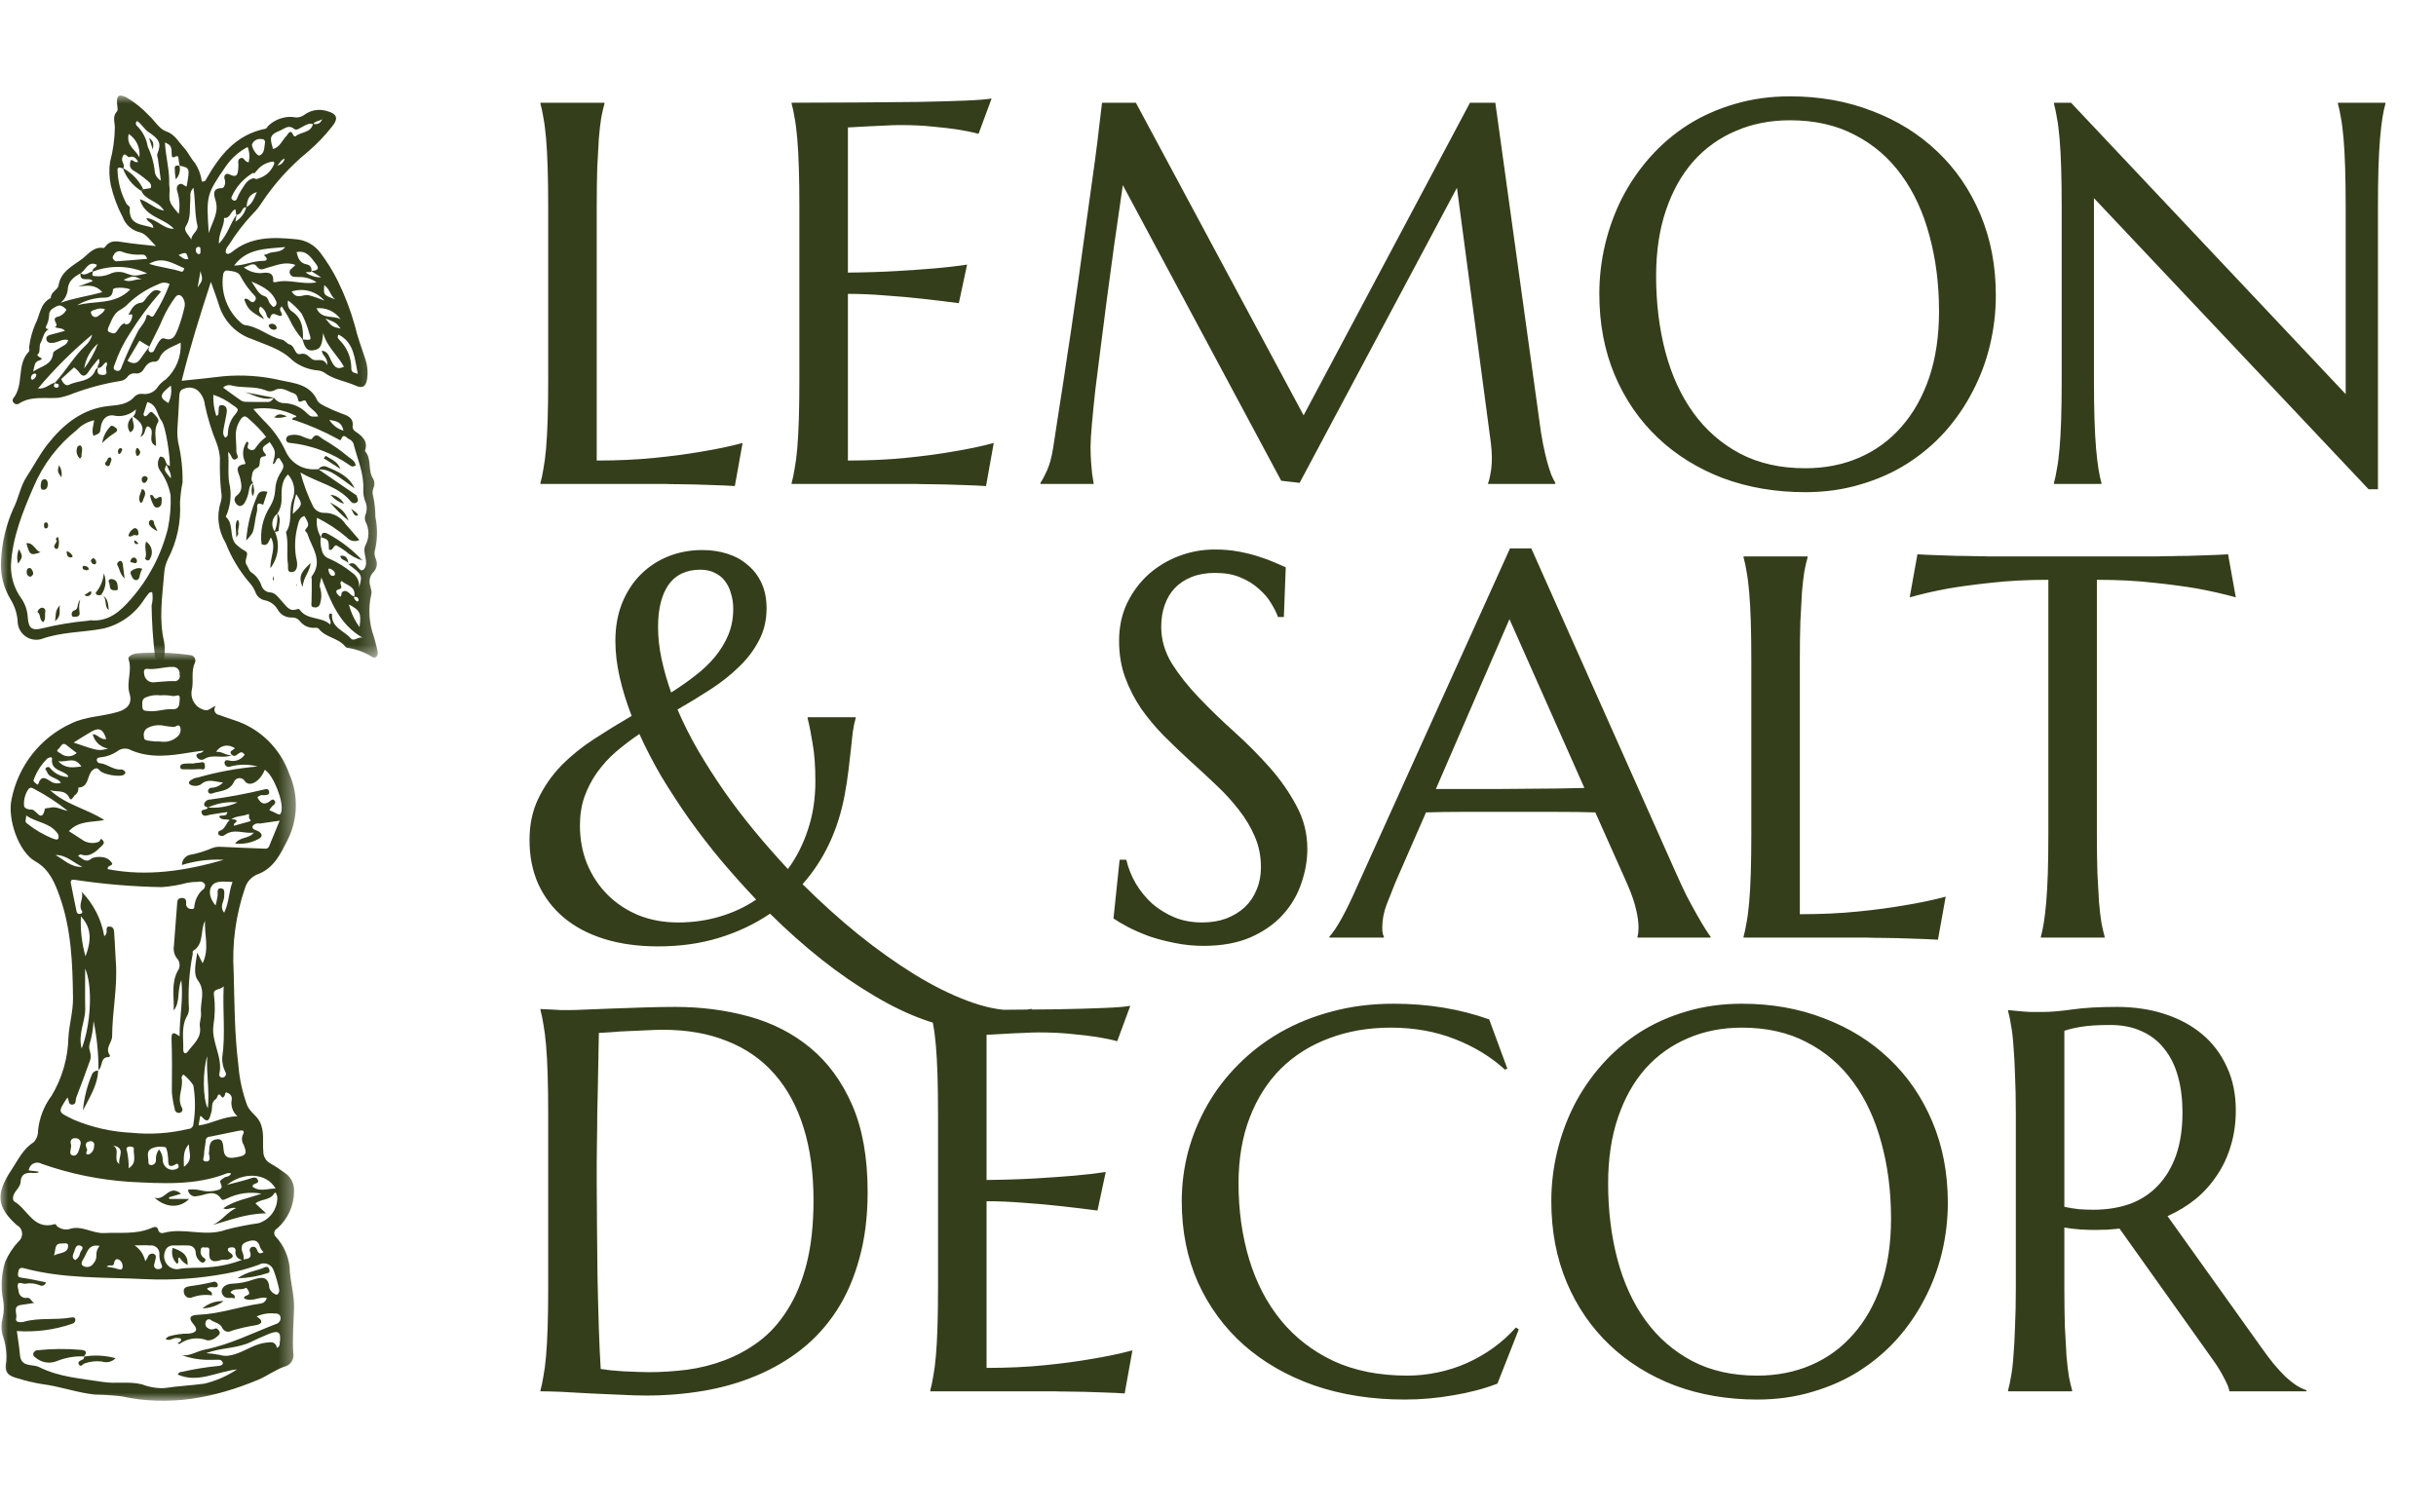 <svg xmlns="http://www.w3.org/2000/svg" fill="none" viewBox="0 0 153 95" height="95" width="153">
<g clip-path="url(#clip0_2019_1760)">
<g clip-path="url(#clip1_2019_1760)">
<mask height="48" width="19" y="40" x="0" maskUnits="userSpaceOnUse" style="mask-type:luminance" id="mask0_2019_1760">
<path fill="white" d="M18.61 40.994H0V88H18.61V40.994Z"></path>
</mask>
<g mask="url(#mask0_2019_1760)">
<path fill="#343E1B" d="M13.557 44.341C13.514 44.387 13.485 44.444 13.472 44.506C13.459 44.568 13.464 44.632 13.485 44.692C13.507 44.751 13.544 44.803 13.594 44.842C13.643 44.881 13.703 44.905 13.765 44.912C14.073 45.027 14.385 45.133 14.697 45.236C15.498 45.49 16.228 45.929 16.832 46.518C17.435 47.107 17.894 47.83 18.173 48.629C18.46 49.282 18.599 49.99 18.581 50.703C18.564 51.417 18.389 52.117 18.07 52.754C17.641 53.595 17.225 54.519 16.226 54.904C16.035 54.971 15.862 55.081 15.719 55.226C15.576 55.37 15.468 55.546 15.403 55.739C14.811 57.451 14.564 59.266 14.677 61.075C14.727 63.021 14.732 64.978 14.971 66.904C15.038 67.769 15.224 68.62 15.523 69.433C15.703 69.86 16.103 70.056 16.311 70.457C16.631 71.074 16.477 71.709 16.539 72.329C16.535 72.482 16.574 72.633 16.65 72.765C16.726 72.897 16.837 73.005 16.97 73.078C17.311 73.274 17.639 73.491 17.953 73.727C18.125 73.855 18.263 74.025 18.353 74.221C18.443 74.417 18.483 74.632 18.468 74.848C18.465 75.291 18.368 75.727 18.184 76.129C18.001 76.53 17.734 76.887 17.402 77.176C17.354 77.2 17.312 77.236 17.281 77.281C17.25 77.326 17.231 77.378 17.225 77.433C17.22 77.487 17.229 77.542 17.25 77.593C17.272 77.643 17.306 77.687 17.349 77.72C17.818 78.241 18.112 78.898 18.191 79.597C18.209 80.476 18.496 81.302 18.469 82.2C18.442 83.118 18.359 84.046 18.417 84.969C18.439 85.064 18.441 85.163 18.424 85.26C18.407 85.356 18.372 85.448 18.319 85.531C18.267 85.613 18.199 85.684 18.119 85.74C18.039 85.795 17.949 85.835 17.854 85.855C17.275 86.057 16.764 86.449 16.194 86.685C13.443 87.825 10.617 88.37 7.647 87.719C7.093 87.652 6.537 87.617 5.98 87.611C4.845 87.491 3.776 87.089 2.651 86.949C2.146 86.868 1.647 86.751 1.158 86.599C0.635 86.456 0.225 86.312 0.39 85.537C0.435 84.962 0.353 84.383 0.152 83.843C0.07 83.5 0.074 83.141 0.164 82.8C0.251 82.433 0.263 82.053 0.198 81.682C0.038 80.884 0.079 80.058 0.319 79.28C0.526 78.803 0.812 78.365 1.165 77.986C1.243 77.921 1.304 77.838 1.343 77.743C1.381 77.649 1.396 77.546 1.385 77.444C1.374 77.343 1.339 77.245 1.281 77.161C1.224 77.077 1.147 77.008 1.057 76.962C-0.2 75.834 -0.294 75.01 0.719 73.494C1.13 72.879 1.435 72.179 2.113 71.756C2.205 71.658 2.277 71.542 2.325 71.415C2.372 71.289 2.394 71.153 2.39 71.018C2.469 70.224 2.764 69.467 3.242 68.831C3.905 67.724 4.269 66.46 4.297 65.166C4.35 64.334 4.595 63.533 4.585 62.69C4.561 60.527 4.478 58.359 3.748 56.314C3.456 55.495 3.112 54.609 2.216 54.109C1.169 53.524 0.453 51.443 0.728 50.196C0.936 49.159 1.384 48.186 2.038 47.359C2.691 46.533 3.53 45.875 4.485 45.441C5.398 44.996 6.444 45.012 7.41 44.718C8.004 44.537 8.327 44.206 8.136 43.567C7.92 42.845 8.323 42.136 8.074 41.411C8 41.195 8.42 41.054 8.639 41.038C9.734 40.956 10.834 40.993 11.921 41.15C11.98 41.15 12.038 41.164 12.089 41.192C12.141 41.22 12.185 41.261 12.217 41.311C12.248 41.361 12.267 41.418 12.27 41.477C12.274 41.537 12.262 41.596 12.237 41.649C11.988 42.186 12.172 42.758 12.053 43.303C11.99 43.572 12.031 43.854 12.167 44.092C12.304 44.331 12.526 44.507 12.788 44.585C13.075 44.719 13.255 44.439 13.557 44.341ZM15.298 79.138C15.226 79.147 15.153 79.139 15.085 79.114C15.017 79.089 14.955 79.048 14.906 78.994C14.857 78.94 14.821 78.875 14.801 78.805C14.782 78.734 14.78 78.659 14.794 78.588C14.801 78.557 14.8 78.525 14.791 78.495C14.783 78.465 14.767 78.437 14.745 78.414C14.724 78.392 14.697 78.375 14.667 78.365C14.637 78.356 14.606 78.354 14.575 78.36C14.494 78.351 14.413 78.368 14.342 78.408C14.257 78.544 14.358 78.63 14.469 78.708C14.77 78.919 14.555 79.044 14.37 79.111C14.222 79.165 14.032 79.101 13.882 79.153C13.346 79.339 13.08 79.194 13.15 78.595C13.17 78.428 13.108 78.347 12.955 78.366C12.832 78.381 12.632 78.283 12.613 78.503C12.591 78.584 12.591 78.67 12.612 78.752C12.634 78.833 12.676 78.907 12.736 78.967C12.838 79.042 12.981 79.09 12.865 79.24C12.728 79.416 12.584 79.255 12.501 79.176C12.435 79.111 12.382 79.033 12.346 78.947C12.31 78.861 12.291 78.769 12.291 78.675C12.287 78.558 12.238 78.447 12.154 78.366C12.069 78.285 11.957 78.24 11.841 78.242C11.518 78.218 11.192 78.249 10.868 78.238C10.754 78.234 10.642 78.269 10.55 78.338C10.458 78.407 10.392 78.504 10.362 78.616C10.314 78.743 10.297 78.881 10.315 79.016C10.332 79.151 10.383 79.28 10.462 79.391C10.541 79.501 10.646 79.591 10.768 79.65C10.889 79.709 11.024 79.737 11.159 79.731C11.819 79.594 12.481 79.676 13.135 79.604C13.87 79.551 14.592 79.387 15.277 79.115C15.554 79.082 15.838 79.064 15.711 78.642C15.695 78.614 15.685 78.584 15.682 78.552C15.68 78.52 15.684 78.488 15.696 78.458C15.707 78.429 15.725 78.402 15.748 78.38C15.772 78.359 15.799 78.343 15.83 78.334C15.859 78.323 15.89 78.319 15.921 78.321C15.953 78.323 15.983 78.331 16.011 78.345C16.039 78.359 16.064 78.378 16.084 78.402C16.105 78.426 16.12 78.454 16.13 78.484C16.202 78.701 16.298 78.811 16.549 78.658C16.46 78.573 16.387 78.471 16.335 78.359C16.208 77.818 15.838 77.883 15.479 78.017C15.05 78.178 15.163 78.506 15.286 78.829C15.306 78.93 15.31 79.035 15.298 79.138ZM13.05 50.731C12.951 50.671 12.783 50.66 12.826 50.486C12.854 50.408 12.906 50.341 12.974 50.294C13.042 50.247 13.123 50.223 13.206 50.225C14.327 50.076 15.441 49.869 16.542 49.606C16.657 49.575 16.862 49.508 16.901 49.713C16.95 49.973 16.73 49.931 16.573 49.955C16.498 49.937 16.421 49.941 16.349 49.966C16.277 49.991 16.213 50.036 16.166 50.096C16.344 50.395 16.528 50.629 16.922 50.353C17.004 50.296 17.126 50.141 17.24 50.289C17.364 50.45 17.226 50.541 17.105 50.637C17.031 50.715 16.967 50.803 16.914 50.897C17.072 50.958 17.226 51.028 17.375 51.106C17.549 51.21 17.626 51.18 17.675 50.976C17.825 50.346 17.168 48.681 16.63 48.357C16.362 49.05 15.714 49.476 15.391 49.091C15.356 49.023 15.302 48.966 15.235 48.928C15.168 48.891 15.091 48.874 15.015 48.88C14.939 48.887 14.866 48.916 14.806 48.964C14.746 49.013 14.702 49.078 14.678 49.151C14.379 49.723 13.806 49.669 13.335 49.84C13.312 49.852 13.287 49.859 13.262 49.862C13.236 49.864 13.21 49.861 13.185 49.853C13.161 49.845 13.138 49.832 13.119 49.815C13.099 49.798 13.083 49.777 13.072 49.754C13.065 49.723 13.064 49.69 13.071 49.659C13.077 49.628 13.091 49.599 13.11 49.573C13.129 49.548 13.154 49.527 13.182 49.513C13.21 49.498 13.241 49.49 13.272 49.489C13.55 49.479 13.814 49.36 14.007 49.157C13.534 49.124 13.065 48.876 12.612 49.279C12.512 49.335 12.4 49.366 12.285 49.369C12.17 49.372 12.057 49.347 11.954 49.296C11.934 49.288 11.917 49.275 11.903 49.259C11.889 49.243 11.879 49.224 11.873 49.203C11.868 49.183 11.867 49.161 11.871 49.14C11.875 49.119 11.884 49.099 11.896 49.082C12.048 48.944 12.239 48.858 12.441 48.838C13.662 48.49 14.913 48.26 16.177 48.15C15.613 48 15.02 48.001 14.456 48.154C14.417 48.17 14.375 48.176 14.333 48.172C14.292 48.168 14.251 48.154 14.216 48.131C14.181 48.107 14.153 48.075 14.133 48.038C14.113 48.001 14.102 47.959 14.102 47.917C14.103 47.718 14.28 47.742 14.434 47.783C14.608 47.822 14.79 47.807 14.956 47.741C15.122 47.675 15.265 47.561 15.366 47.413C15.067 46.959 14.859 47.695 14.579 47.423C14.403 47.284 14.482 47.188 14.63 47.102C14.742 47.037 14.802 46.991 14.619 46.928C14.44 46.833 14.231 46.812 14.036 46.868C13.842 46.925 13.676 47.056 13.575 47.233C13.948 47.171 14.239 47.53 14.599 47.406C14.046 47.72 13.387 47.324 12.827 47.684C12.786 47.708 12.74 47.723 12.692 47.728C12.645 47.732 12.597 47.727 12.551 47.711C12.506 47.696 12.464 47.671 12.429 47.638C12.394 47.605 12.367 47.565 12.348 47.52C12.272 47.234 12.667 47.398 12.786 47.154C12.461 47.199 12.2 47.228 11.94 47.27C10.703 47.474 9.47 47.649 8.256 47.138C8.138 47.067 8.004 47.029 7.867 47.026C7.73 47.023 7.595 47.056 7.474 47.121C7.14 47.369 6.747 47.525 6.334 47.572C6.214 47.59 6.065 47.582 6.082 47.766C6.09 47.818 6.117 47.866 6.157 47.899C6.198 47.933 6.25 47.95 6.302 47.947C6.769 47.997 7.135 48.403 7.643 48.334C7.738 48.361 7.821 48.421 7.879 48.503C7.875 48.559 7.85 48.611 7.81 48.649C7.577 48.851 6.476 48.657 6.275 48.411C6.147 48.255 6.027 48.19 5.8 48.396C5.447 48.718 5.607 49.456 4.919 49.475C4.931 49.569 4.915 49.666 4.875 49.752C4.834 49.839 4.77 49.911 4.689 49.962C4.537 50.176 4.453 50.318 4.362 50.129C4.078 49.545 3.537 49.799 3.135 49.625C4.113 50.554 5.455 50.801 6.55 51.514C5.764 51.67 4.945 51.54 4.329 52.213C4.584 52.378 4.844 52.548 5.106 52.713C5.261 52.837 5.445 52.916 5.64 52.945C5.835 52.974 6.034 52.95 6.217 52.876C6.288 52.844 6.302 52.572 6.462 52.795C6.582 52.96 6.498 53.037 6.376 53.154C6.004 53.507 5.652 53.876 5.065 53.673C5.004 53.689 4.947 53.72 4.9 53.764C5.21 53.975 5.427 54.23 5.78 53.908C5.99 53.834 6.214 53.813 6.434 53.844C6.545 53.855 6.653 53.889 6.75 53.944C6.848 53.999 6.932 54.075 6.998 54.166C7.201 54.422 6.706 54.313 6.769 54.599C9.246 55.084 11.664 54.7 14.057 54.012C13.168 53.961 12.276 54.071 11.425 54.339C11.426 54.166 11.493 54.001 11.613 53.878C11.732 53.754 11.894 53.683 12.065 53.678C12.5 53.584 12.924 53.448 13.334 53.272C13.486 53.217 13.648 53.19 13.811 53.193C14.757 53.245 15.705 53.27 16.652 53.313C16.712 53.32 16.773 53.304 16.823 53.268C16.872 53.232 16.907 53.179 16.92 53.119C17.124 52.617 17.333 52.116 17.565 51.554C17.083 51.624 16.699 51.683 16.315 51.735C16.235 51.715 16.151 51.718 16.072 51.744C15.994 51.769 15.924 51.817 15.871 51.881C15.797 52.098 16.04 52.129 16.172 52.193C16.52 52.361 16.511 52.582 16.201 52.722C15.759 52.952 15.26 53.045 14.766 52.99C15.093 52.544 15.656 52.704 15.939 52.3C15.325 52.398 14.691 52.011 14.103 52.462C14.043 52.504 13.969 52.522 13.897 52.512C13.824 52.502 13.758 52.464 13.711 52.407C13.704 52.37 13.704 52.332 13.713 52.295C13.722 52.258 13.739 52.224 13.763 52.195C14.151 52.127 14.177 51.701 14.436 51.513C14.499 51.478 14.57 51.462 14.642 51.464C14.713 51.467 14.783 51.489 14.843 51.528C14.948 51.653 14.64 51.681 14.688 51.874C14.999 51.788 15.295 51.706 15.59 51.624C15.686 51.597 15.815 51.589 15.674 51.446C15.588 51.358 15.705 51.09 15.58 51.145C15.213 51.309 14.764 51.224 14.453 51.535C14.243 51.401 13.918 51.58 13.761 51.293C13.902 51.132 14.208 51.381 14.285 51.011C13.911 51.068 13.558 51.115 13.208 51.176C13.013 51.21 12.77 51.352 12.672 51.088C12.554 50.769 13.009 50.944 13.046 50.725C13.688 50.785 14.335 50.675 14.922 50.406C14.281 50.345 13.635 50.457 13.05 50.731ZM6.164 67.234L6.186 67.256C6.192 66.208 6.088 65.163 5.877 64.136C5.851 64.637 5.765 65.133 5.621 65.614C5.53 65.958 5.8 66.201 5.658 66.606C5.385 67.389 5.086 68.163 4.793 68.938C4.732 69.099 4.805 69.37 4.55 69.39C4.262 69.412 4.351 69.089 4.234 68.944C3.593 69.926 3.635 69.84 4.625 70.336C5.783 70.824 7.017 71.103 8.271 71.16C9.456 71.281 10.653 71.201 11.812 70.922C11.857 70.923 11.901 70.914 11.942 70.898C11.983 70.88 12.021 70.856 12.053 70.824C12.084 70.792 12.109 70.754 12.126 70.713C12.143 70.671 12.151 70.626 12.151 70.582C12.279 69.786 12.277 68.974 12.143 68.179C11.984 67.934 11.788 67.716 11.561 67.533C11.499 67.453 11.389 67.633 11.409 67.725C11.54 68.338 11.086 68.951 11.418 69.568C11.441 69.599 11.455 69.635 11.459 69.672C11.463 69.71 11.457 69.748 11.442 69.782C11.427 69.817 11.403 69.847 11.373 69.869C11.343 69.892 11.307 69.905 11.27 69.909C11.233 69.915 11.196 69.912 11.161 69.903C11.125 69.892 11.092 69.874 11.063 69.85C11.035 69.826 11.012 69.796 10.996 69.762C10.981 69.729 10.972 69.692 10.972 69.654C10.884 69.311 10.825 68.961 10.794 68.608C10.806 67.5 10.814 66.391 10.774 65.283C10.754 64.717 10.992 64.909 11.281 65.097C11.265 63.933 11.527 62.825 11.389 61.57C11.103 62.256 11.34 62.952 10.909 63.477C10.949 62.653 10.736 61.82 11.149 61.012C11.244 60.889 11.291 60.735 11.28 60.58C11.268 60.425 11.2 60.278 11.088 60.171C11.011 60.06 10.957 59.935 10.929 59.802C10.902 59.669 10.9 59.532 10.925 59.4C10.993 58.552 11.048 57.703 11.12 56.856C11.135 56.68 11.107 56.442 11.369 56.413C11.645 56.383 11.72 56.529 11.687 56.799C11.689 56.841 11.7 56.883 11.718 56.922C11.736 56.96 11.762 56.994 11.794 57.022C11.826 57.05 11.863 57.072 11.903 57.085C11.943 57.098 11.986 57.103 12.028 57.099C12.259 57.147 12.191 56.892 12.228 56.791C12.291 56.464 12.45 56.163 12.685 55.928C12.752 55.897 12.807 55.845 12.842 55.779C12.877 55.713 12.89 55.637 12.878 55.564C12.838 55.489 12.773 55.432 12.695 55.401C12.617 55.371 12.531 55.369 12.451 55.396C12.224 55.394 11.997 55.414 11.773 55.456C11.243 55.598 10.701 55.689 10.154 55.728C8.356 55.697 6.561 55.548 4.782 55.282C4.64 55.267 4.398 55.19 4.452 55.487C4.559 56.078 4.692 56.665 4.809 57.255C4.812 57.281 4.82 57.306 4.833 57.328C4.846 57.35 4.863 57.369 4.884 57.384C4.905 57.399 4.929 57.408 4.955 57.413C4.98 57.417 5.006 57.416 5.03 57.409C5.133 57.4 5.202 57.312 5.156 57.245C4.873 56.828 5.292 56.44 5.121 56.012C5.869 56.774 6.367 57.75 6.548 58.807C6.87 58.605 6.51 58.193 6.882 58.205C7.212 58.216 7.16 58.551 7.182 58.798C7.228 59.334 7.233 59.873 7.274 60.412C7.396 61.979 7.049 63.532 7.042 65.1C7.04 65.498 6.566 65.852 6.906 66.303C6.905 66.323 6.9 66.342 6.891 66.359C6.883 66.377 6.871 66.393 6.856 66.405C6.258 66.371 6.485 67.037 6.164 67.234ZM2.157 81.847C1.812 81.9 1.572 81.941 1.33 81.973C0.758 82.049 1.1 82.533 1.017 82.8C0.927 83.091 1.301 83.087 1.512 83.028C2.471 82.759 3.466 82.939 4.433 82.77C4.534 82.753 4.71 82.713 4.734 82.884C4.74 82.947 4.723 83.011 4.685 83.061C4.648 83.112 4.593 83.146 4.531 83.158C3.415 83.543 2.234 83.698 1.057 83.615C1.121 84.09 1.209 84.597 1.253 85.109C1.323 85.925 2.027 85.663 2.46 85.881C3.723 86.515 5.101 86.595 6.453 86.812C7.269 86.943 8.091 86.757 8.923 86.965C9.371 87.14 9.851 87.22 10.331 87.199C11.163 87.068 12.01 87.034 12.845 86.919C13.571 86.744 14.262 86.442 14.885 86.024C13.597 86.167 12.425 86.91 11.158 86.346C11.182 86.294 11.221 86.25 11.269 86.22C11.318 86.19 11.374 86.175 11.431 86.178C12.187 86.004 12.953 85.881 13.725 85.806C13.855 85.784 14.007 85.761 13.997 85.614C13.983 85.553 13.948 85.498 13.897 85.462C13.845 85.426 13.783 85.411 13.721 85.42C13.555 85.426 13.388 85.416 13.222 85.424C12.616 85.438 12.012 85.342 11.44 85.139C11.96 85.185 12.375 84.88 12.845 84.786C14.448 84.467 15.901 83.718 17.415 83.142C17.488 83.104 17.548 83.043 17.584 82.968C17.62 82.893 17.632 82.808 17.616 82.727C17.598 82.656 17.554 82.596 17.493 82.557C17.432 82.519 17.359 82.504 17.288 82.517C16.889 82.467 16.484 82.53 16.119 82.699C16.613 83.005 16.421 83.202 15.994 83.26C15.506 83.338 15.024 83.45 14.551 83.596C14.503 83.625 14.45 83.645 14.394 83.653C14.338 83.661 14.282 83.657 14.227 83.643C14.173 83.628 14.122 83.602 14.078 83.567C14.034 83.532 13.997 83.489 13.97 83.439C13.831 83.107 13.498 83.099 13.262 82.935C13.236 82.909 13.203 82.891 13.167 82.882C13.13 82.873 13.093 82.875 13.058 82.887C13.023 82.899 12.991 82.92 12.967 82.949C12.944 82.978 12.928 83.013 12.923 83.05C12.894 83.118 12.892 83.194 12.916 83.264C12.94 83.334 12.989 83.393 13.054 83.428C13.11 83.474 13.178 83.503 13.25 83.512C13.322 83.521 13.395 83.51 13.461 83.481C13.612 83.392 13.688 83.505 13.763 83.606C13.893 83.781 13.683 83.924 13.636 83.959C13.475 84.114 13.263 84.202 13.041 84.207C12.753 84.091 12.44 84.05 12.132 84.088C11.824 84.126 11.531 84.242 11.278 84.424C11.231 84.418 11.186 84.4 11.146 84.374C11.235 84.342 11.314 84.287 11.376 84.215C11.4 84.02 11.213 84.07 11.113 84.053C10.879 84.011 10.668 84.292 10.397 84.109C10.453 84.048 10.518 83.995 10.589 83.952C11.001 83.832 11.428 83.773 11.858 83.775C12.183 83.744 12.517 83.618 12.173 83.214C11.732 82.698 12.047 82.61 12.486 82.591C13.811 82.533 15.064 82.079 16.363 81.884C16.457 81.876 16.546 81.838 16.617 81.774C16.687 81.711 16.735 81.626 16.754 81.532C16.27 81.429 15.796 81.835 15.325 81.556C15.31 81.319 15.79 81.435 15.614 81.11C15.567 81.024 15.505 80.865 15.406 80.918C15.113 81.076 14.732 80.88 14.479 81.17C14.534 81.316 14.818 81.284 14.733 81.57C14.504 81.463 14.208 81.644 14.017 81.384C13.763 81.039 14.048 80.65 14.604 80.639C15.037 80.622 15.465 80.539 15.874 80.394C16.345 80.242 16.871 80.091 16.919 80.922C16.956 81.017 17.013 81.103 17.087 81.173C17.161 81.243 17.249 81.295 17.346 81.326C17.467 81.368 17.565 81.142 17.532 81C17.45 80.597 17.336 80.202 17.191 79.818C17.162 79.723 17.111 79.637 17.043 79.565C16.975 79.493 16.892 79.438 16.8 79.403C16.708 79.369 16.609 79.356 16.512 79.365C16.414 79.375 16.32 79.407 16.236 79.459C15.561 79.701 14.867 79.886 14.161 80.01C12.496 80.319 10.802 80.435 9.111 80.355C6.563 80.225 3.989 80.344 1.488 79.663C1.241 79.596 1.165 79.736 1.136 79.966C1.111 80.168 1.133 80.238 1.367 80.267C1.876 80.331 2.377 80.454 2.884 80.554C2.876 80.596 2.857 80.635 2.831 80.669C2.805 80.703 2.771 80.729 2.732 80.747C2.693 80.765 2.651 80.773 2.609 80.77C2.566 80.768 2.525 80.756 2.488 80.734C2.199 80.614 1.88 80.584 1.573 80.647C1.366 80.648 0.961 80.368 1.165 81.082C1.166 81.152 1.182 81.221 1.213 81.283C1.244 81.346 1.288 81.4 1.343 81.443C1.398 81.486 1.461 81.515 1.529 81.529C1.597 81.543 1.667 81.541 1.734 81.524C1.942 81.538 1.948 81.759 2.157 81.847ZM2.41 73.599L2.406 73.665C2.309 73.681 2.211 73.689 2.112 73.688C1.678 73.646 1.327 73.702 1.291 74.26C1.266 74.669 0.775 74.879 0.82 75.325C0.823 75.356 0.832 75.386 0.847 75.412C0.862 75.439 0.882 75.463 0.906 75.482C1.738 75.966 2.108 77.282 3.416 76.906C3.536 76.872 3.528 76.993 3.583 77.029C3.688 77.115 3.811 77.177 3.943 77.208C4.074 77.24 4.211 77.241 4.343 77.213C5.123 76.939 5.791 77.5 6.549 77.459C7.527 77.407 8.517 77.556 9.463 77.163C9.648 77.087 9.885 76.95 9.959 77.331C9.989 77.385 10.038 77.428 10.096 77.449C10.155 77.471 10.219 77.471 10.277 77.449C11.566 77.093 12.886 77.734 14.218 77.243C14.882 77.07 15.555 76.935 16.234 76.841C16.579 76.737 16.88 76.523 17.094 76.231C17.307 75.939 17.422 75.585 17.419 75.222C17.407 75.08 17.311 74.825 17.235 74.956C16.958 75.432 16.393 75.297 16.045 75.599L16.713 76.223C15.429 76.234 14.415 76.664 13.358 76.948C13.919 76.709 14.228 76.172 14.827 75.889C14.491 75.814 14.29 76.059 14.023 75.901C14.732 75.411 15.563 75.288 16.419 74.985C15.702 74.856 14.963 74.954 14.304 75.266C14.174 75.313 13.981 75.449 13.899 75.322C13.468 74.652 12.873 75.102 12.389 75.136C12.324 75.156 12.256 75.161 12.189 75.151C12.122 75.14 12.058 75.115 12.002 75.076C11.946 75.037 11.899 74.986 11.865 74.927C11.831 74.867 11.811 74.801 11.806 74.732C12.065 74.7 12.326 74.714 12.581 74.771C12.958 74.868 13.354 74.858 13.726 74.743C14.102 74.618 13.828 74.389 13.826 74.195C13.883 74.114 13.958 74.049 14.045 74.005C14.18 73.884 14.426 73.958 14.513 73.707C14.436 73.689 14.356 73.686 14.278 73.698C12.289 74.488 10.207 74.346 8.152 74.242C6.264 74.12 4.401 73.739 2.615 73.109C2.537 73.062 2.448 73.036 2.358 73.034C2.267 73.031 2.177 73.05 2.096 73.092C2.015 73.133 1.946 73.194 1.895 73.27C1.843 73.346 1.812 73.433 1.803 73.524L2.41 73.599ZM12.726 60.511C13.164 59.621 12.83 58.731 12.877 57.852C12.552 58.463 12.848 59.308 12.11 59.745C12.099 59.804 12.098 59.864 12.106 59.924C11.881 61.06 11.801 62.22 11.867 63.376C11.869 63.54 11.824 63.701 11.738 63.84C11.373 64.508 11.53 65.231 11.51 65.932C11.504 66.122 11.629 66.29 11.811 66.038C12.147 65.571 12.671 65.208 12.554 64.496C12.509 64.221 12.657 63.916 12.626 63.636C12.549 62.961 12.948 62.282 12.431 61.589C12.12 61.172 12.294 60.532 12.386 59.843C12.541 60.148 12.629 60.321 12.726 60.511ZM14.049 61.962C13.805 62.221 13.375 62.074 13.438 62.492C13.519 63.128 13.509 63.771 13.407 64.403C13.257 65.478 14.021 66.41 13.773 67.477C13.768 67.507 13.77 67.539 13.78 67.569C13.79 67.598 13.807 67.624 13.83 67.645C13.853 67.666 13.881 67.681 13.911 67.688C13.941 67.695 13.972 67.695 14.002 67.687C14.038 67.682 14.073 67.667 14.103 67.645C14.132 67.622 14.156 67.593 14.171 67.558C14.187 67.525 14.194 67.487 14.191 67.45C14.189 67.412 14.177 67.376 14.157 67.345C14.017 67.068 13.947 66.759 13.955 66.448C14.172 64.995 13.974 63.54 14.049 61.962ZM13.116 72.452C13.187 72.19 13.06 71.715 13.493 71.593C14 71.45 14.005 71.813 14.046 72.239C14.109 72.887 14.615 72.748 15.065 72.653C15.584 72.543 15.424 72.264 15.312 71.929C15.253 71.842 15.216 71.744 15.201 71.64C15.187 71.536 15.197 71.43 15.23 71.331C15.444 70.966 15.187 70.998 14.978 71.037C14.376 71.152 13.78 71.295 13.178 71.406C13.143 71.405 13.108 71.411 13.075 71.424C13.043 71.437 13.013 71.457 12.989 71.483C12.964 71.508 12.946 71.538 12.933 71.571C12.921 71.604 12.916 71.64 12.918 71.675C12.898 71.966 12.816 72.254 12.815 72.544C12.815 72.681 12.637 72.971 12.959 72.964C13.226 72.96 13.183 72.725 13.116 72.452ZM4.259 50.94C3.601 50.413 2.894 49.952 2.148 49.562C2.018 49.487 1.907 49.421 1.776 49.586C1.581 49.88 1.487 50.231 1.508 50.584C1.498 50.802 1.813 50.864 2.001 50.859C2.27 50.852 2.631 51.76 2.824 50.794C2.919 50.77 3.015 50.755 3.112 50.748C3.522 50.621 3.862 50.87 4.259 50.94ZM14.915 70.125C14.769 69.999 14.658 69.837 14.595 69.654C14.531 69.472 14.517 69.275 14.553 69.085C14.568 69.003 14.555 68.919 14.517 68.844C14.479 68.77 14.418 68.711 14.343 68.675C14.086 68.516 14.164 68.801 14.08 68.872C14.04 68.906 13.992 69.003 13.941 68.925C13.666 68.504 13.68 68.964 13.559 69.041C13.23 69.25 13.364 69.603 13.268 69.882C13.187 70.119 13.137 70.711 12.665 70.142C12.637 70.125 12.605 70.114 12.572 70.112C12.54 70.293 12.51 70.469 12.471 70.698C13.289 70.605 13.967 70.138 14.915 70.125ZM10.067 43.681C9.777 43.643 9.481 43.68 9.209 43.789C8.88 43.889 8.936 44.156 8.941 44.402C8.947 44.68 9.142 44.645 9.332 44.668C9.834 44.729 10.313 44.522 10.802 44.552C11.297 44.582 11.26 44.219 11.288 43.938C11.331 43.5 11.023 43.767 10.847 43.723C10.59 43.675 10.328 43.661 10.067 43.681ZM10.073 46.582C10.278 46.618 10.489 46.603 10.687 46.539C10.885 46.474 11.065 46.362 11.21 46.211C11.27 46.142 11.311 46.058 11.331 45.968C11.351 45.879 11.349 45.785 11.325 45.697C11.245 45.429 11.063 45.663 10.924 45.663C10.719 45.656 10.514 45.632 10.313 45.593C9.95 45.511 9.57 45.565 9.243 45.745C9.159 45.802 9.095 45.884 9.059 45.98C9.023 46.075 9.017 46.18 9.042 46.279C9.026 46.529 9.263 46.508 9.392 46.539C9.617 46.574 9.845 46.589 10.073 46.582ZM12.947 85.004C13.229 85.02 13.51 85.056 13.788 85.112C14.01 85.181 14.247 85.191 14.474 85.14C15.257 84.995 15.871 84.453 16.662 84.35C17.036 84.301 17.294 84.252 17.398 84.675C17.453 84.651 17.498 84.609 17.529 84.557C17.559 84.504 17.573 84.443 17.567 84.383C17.672 83.684 17.51 83.541 16.888 83.794C16.508 83.95 16.131 84.118 15.762 84.298C14.896 84.721 13.91 84.644 12.947 85.004ZM9.626 42.864C10.124 42.83 10.512 42.781 10.9 42.784C10.955 42.798 11.013 42.797 11.068 42.781C11.123 42.764 11.172 42.733 11.211 42.691C11.25 42.649 11.277 42.597 11.289 42.541C11.301 42.484 11.298 42.425 11.28 42.371C11.29 42.31 11.286 42.248 11.269 42.189C11.252 42.13 11.222 42.075 11.181 42.029C11.14 41.983 11.089 41.948 11.033 41.925C10.976 41.901 10.915 41.892 10.854 41.896C10.318 41.883 9.802 42.08 9.262 42.017C9.004 41.987 9.033 42.216 9.058 42.369C9.076 42.508 9.144 42.635 9.248 42.726C9.353 42.818 9.488 42.867 9.626 42.864ZM5.128 65.871C5.719 64.365 5.831 61.923 5.349 60.847C5.349 61.743 5.333 62.541 5.353 63.339C5.374 64.157 4.883 64.92 5.128 65.871ZM6.674 46.428C6.481 45.806 6.233 45.681 5.746 45.957C5.362 46.175 4.993 46.419 4.623 46.647C6.177 47.181 6.177 47.181 6.789 47.024C6.557 46.986 6.342 46.88 6.169 46.72C5.997 46.559 5.875 46.35 5.82 46.12C6.145 46.123 6.295 46.485 6.674 46.428ZM4.276 48.814C4.277 48.781 4.272 48.747 4.261 48.716C3.936 48.361 3.172 48.432 3.269 47.648C3.283 47.53 3.066 47.571 2.969 47.652C2.598 48.02 2.31 48.464 2.126 48.955C2.059 49.093 2.175 49.141 2.241 49.201C2.281 49.236 2.369 49.361 2.418 49.217C2.617 48.641 2.931 48.934 3.218 49.108C3.309 49.163 3.41 49.197 3.515 49.208C3.62 49.219 3.726 49.208 3.826 49.175C3.612 48.829 3.082 48.901 2.944 48.467C2.917 48.381 2.778 48.318 2.906 48.22C2.927 48.204 2.95 48.193 2.975 48.187C3 48.181 3.026 48.181 3.051 48.186C3.077 48.191 3.1 48.202 3.121 48.218C3.141 48.233 3.158 48.253 3.17 48.276C3.308 48.438 3.477 48.57 3.668 48.662C3.858 48.755 4.065 48.806 4.276 48.814ZM13.541 56.883C13.588 56.666 13.644 56.466 13.671 56.262C13.696 56.07 13.582 55.763 13.909 55.808C14.146 55.841 14.084 56.098 14.081 56.317C14.077 56.633 13.761 56.957 14.081 57.332C14.389 56.703 14.361 56.043 14.604 55.403C14.138 55.399 13.606 55.288 13.337 55.608C13.051 55.95 13.183 56.459 13.541 56.883ZM1.646 51.224C1.662 51.41 1.525 51.615 1.685 51.718C2.184 52.122 2.741 52.448 3.336 52.684C3.457 52.718 3.605 52.796 3.669 52.663C3.688 52.594 3.687 52.522 3.666 52.454C3.646 52.386 3.606 52.325 3.553 52.279C3.065 51.659 2.25 51.669 1.646 51.224ZM9.986 72.204C10.144 72.399 10.228 72.645 10.222 72.897C10.227 72.999 10.257 73.097 10.308 73.185C10.36 73.272 10.432 73.345 10.518 73.397C10.604 73.45 10.702 73.479 10.803 73.484C10.903 73.49 11.003 73.47 11.094 73.427C11.135 73.418 11.171 73.393 11.194 73.358C11.217 73.323 11.226 73.28 11.219 73.239C11.2 73.172 11.175 73.058 11.062 73.125C10.435 73.496 10.612 72.938 10.547 72.67C10.54 72.467 10.497 72.267 10.421 72.079C10.119 71.995 9.797 72.021 9.511 72.152C9.19 72.324 9.311 72.623 9.318 72.879C9.321 73.003 9.288 73.208 9.519 73.187C9.593 73.183 9.662 73.15 9.713 73.096C9.764 73.043 9.793 72.972 9.795 72.897C9.77 72.65 9.839 72.403 9.986 72.204ZM14.258 74.43C14.753 74.3 15.204 74.195 15.644 74.058C15.846 73.996 16.074 73.88 16.188 74.108C16.338 74.409 15.853 74.278 15.862 74.545C16.306 74.894 16.796 74.66 17.31 74.662C16.73 73.658 15.285 73.611 14.258 74.43ZM9.123 79.231C9.192 79.122 9.241 79.059 9.276 78.988C9.284 78.948 9.301 78.909 9.325 78.874C9.349 78.841 9.38 78.812 9.415 78.791C9.451 78.77 9.491 78.757 9.532 78.752C9.573 78.748 9.615 78.752 9.654 78.765C9.86 78.852 9.778 79.038 9.743 79.197C9.718 79.275 9.698 79.356 9.683 79.436C9.675 79.467 9.673 79.499 9.678 79.529C9.683 79.56 9.694 79.59 9.711 79.617C9.728 79.643 9.749 79.666 9.775 79.683C9.801 79.701 9.83 79.713 9.861 79.719C9.94 79.735 10.023 79.725 10.097 79.69C10.242 79.604 10.162 79.492 10.12 79.371C10.047 79.202 10.01 79.02 10.009 78.835C10.021 78.753 10.013 78.67 9.987 78.591C9.961 78.513 9.917 78.442 9.858 78.384C9.8 78.326 9.729 78.282 9.651 78.257C9.573 78.232 9.49 78.226 9.409 78.239C9.154 78.213 8.894 78.234 8.452 78.234C8.796 78.464 9.037 78.822 9.123 79.231ZM5.369 60.076C5.702 59.193 5.817 58.346 5.082 57.563C5.04 58.411 5.137 59.26 5.369 60.076ZM6.259 78.267C5.545 78.123 5.479 78.686 5.26 79.048C5.176 79.187 5.032 79.409 5.219 79.524C5.327 79.588 5.455 79.609 5.577 79.58C5.698 79.55 5.804 79.474 5.871 79.368C5.934 79.299 5.982 79.217 6.014 79.128C6.045 79.04 6.059 78.946 6.054 78.852C6.048 78.746 6.063 78.639 6.098 78.539C6.133 78.438 6.188 78.346 6.259 78.267ZM13.053 69.62C13.175 68.525 12.946 67.439 13.017 66.349C12.726 67.214 12.726 69.053 13.053 69.62ZM4.726 71.504C4.681 71.496 4.635 71.5 4.593 71.516C4.551 71.533 4.513 71.56 4.485 71.596C4.457 71.631 4.439 71.674 4.433 71.72C4.427 71.765 4.433 71.811 4.451 71.853C4.541 72.108 4.234 72.536 4.599 72.591C4.89 72.636 4.975 72.205 5.049 71.927C5.069 71.877 5.075 71.822 5.068 71.769C5.061 71.716 5.04 71.665 5.007 71.622C4.974 71.579 4.931 71.546 4.882 71.525C4.833 71.504 4.779 71.497 4.726 71.504ZM4.82 47.302C4.589 47.125 4.387 46.985 4.202 46.825C3.898 46.564 3.826 46.926 3.684 47.033C3.461 47.202 3.711 47.258 3.803 47.328C3.947 47.448 4.129 47.512 4.316 47.508C4.503 47.503 4.682 47.43 4.82 47.302ZM8.083 73.388C8.644 73.038 8.352 72.54 8.407 72.137C8.418 72.058 8.207 72 8.087 72.029C7.938 72.066 7.916 72.183 7.98 72.321C8.053 72.672 8.087 73.03 8.083 73.388ZM5.111 48.154C4.686 47.478 4.191 47.913 3.659 47.816C4.113 48.308 4.565 48.213 5.111 48.154ZM3.388 78.866C3.793 78.667 4.26 78.747 4.279 78.267C4.288 78.031 4.022 78.122 3.88 78.116C3.394 78.094 3.523 78.493 3.388 78.866ZM5.173 54.454C4.616 54.198 4.165 53.697 3.49 53.713C4.028 54.012 4.481 54.507 5.173 54.454ZM11.553 73.294C12.186 72.854 11.828 72.323 11.87 71.88C11.501 72.251 11.532 72.71 11.553 73.294ZM7.099 71.961C7.594 72.218 7.066 72.845 7.495 73.123C7.392 72.721 7.952 72.109 7.099 71.961ZM5.449 72.161C5.57 72.214 5.23 72.556 5.579 72.52C5.681 72.473 5.768 72.397 5.827 72.3C5.886 72.203 5.915 72.091 5.911 71.978C5.924 71.937 5.926 71.894 5.916 71.853C5.905 71.812 5.884 71.775 5.853 71.746C5.823 71.717 5.785 71.697 5.744 71.689C5.703 71.681 5.66 71.685 5.621 71.701C5.368 71.742 5.346 71.898 5.449 72.161ZM4.721 79.159C4.8 79.115 4.869 79.054 4.922 78.98C4.975 78.906 5.011 78.821 5.028 78.731C5.051 78.575 5.343 78.38 5.072 78.258C4.815 78.142 4.725 78.398 4.667 78.603C4.614 78.789 4.45 78.992 4.721 79.159ZM6.704 79.576C6.885 79.597 7.066 79.628 7.244 79.669C7.402 79.714 7.623 79.83 7.685 79.668C7.714 79.567 7.708 79.459 7.669 79.361C7.63 79.264 7.56 79.182 7.47 79.13C7.299 79.041 7.19 79.154 7.159 79.372C7.124 79.627 6.832 79.38 6.704 79.576Z"></path>
<path fill="#343E1B" d="M6.164 67.234C6.134 68.183 5.616 68.946 5.207 69.755C5.281 68.974 5.473 68.21 5.778 67.489C5.813 67.411 5.872 67.347 5.945 67.305C6.018 67.263 6.103 67.247 6.187 67.256L6.164 67.234Z"></path>
<path fill="#343E1B" d="M5.268 85.208C4.694 85.183 4.121 85.281 3.588 85.496C3.357 85.594 3.103 85.623 2.857 85.579C2.61 85.535 2.381 85.421 2.196 85.251C2.15 85.227 2.114 85.186 2.097 85.137C2.08 85.087 2.083 85.033 2.105 84.986C2.142 84.914 2.205 84.858 2.28 84.83C3.214 84.726 4.155 84.714 5.09 84.796C5.43 84.823 5.494 84.968 5.25 85.224L5.268 85.208Z"></path>
<path fill="#343E1B" d="M13.311 81.374C12.9 81.311 12.48 81.351 12.089 81.492C12.038 81.518 11.981 81.531 11.924 81.532C11.867 81.532 11.81 81.519 11.758 81.494C11.707 81.468 11.662 81.431 11.627 81.386C11.592 81.34 11.568 81.286 11.557 81.23C11.458 80.87 11.752 80.827 11.938 80.794C12.425 80.732 12.908 80.644 13.385 80.53C13.415 80.518 13.446 80.513 13.478 80.515C13.51 80.517 13.54 80.526 13.568 80.541C13.596 80.557 13.62 80.578 13.638 80.604C13.657 80.631 13.669 80.66 13.675 80.692C13.706 80.882 13.552 80.869 13.429 80.864C13.283 80.836 13.132 80.864 13.005 80.939C13.054 81.115 13.371 81.075 13.311 81.374Z"></path>
<path fill="#343E1B" d="M5.25 85.224C5.92 85.107 6.607 85.141 7.262 85.323C7.151 85.436 7.011 85.514 6.858 85.551C6.705 85.587 6.545 85.579 6.396 85.528C6.028 85.483 5.654 85.525 5.305 85.652C5.19 85.696 5.065 85.921 4.951 85.708C4.854 85.526 5.055 85.476 5.18 85.409C5.199 85.403 5.217 85.392 5.232 85.378C5.247 85.364 5.259 85.346 5.267 85.328C5.276 85.309 5.28 85.288 5.28 85.267C5.281 85.247 5.277 85.226 5.269 85.207L5.25 85.224Z"></path>
<path fill="#343E1B" d="M14.919 80.302C15.548 79.854 16.137 79.843 16.64 79.606C16.662 79.593 16.687 79.585 16.713 79.583C16.738 79.58 16.764 79.584 16.789 79.592C16.813 79.601 16.835 79.615 16.854 79.633C16.873 79.652 16.887 79.674 16.896 79.698C16.933 79.789 16.963 79.93 16.839 79.968C16.218 80.173 15.572 80.286 14.919 80.302Z"></path>
<path fill="#343E1B" d="M12.716 82.189C13.087 81.875 13.561 81.712 14.044 81.734C13.659 82.02 13.195 82.179 12.716 82.189Z"></path>
<path fill="#343E1B" d="M12.191 47.944C12.294 47.933 12.398 47.919 12.501 47.913C12.664 47.903 12.861 47.776 12.874 48.119C12.886 48.436 12.66 48.302 12.558 48.312C12.247 48.335 11.934 48.339 11.623 48.326C11.508 48.324 11.335 48.362 11.321 48.194C11.304 47.994 11.499 47.986 11.631 47.97C11.817 47.957 12.004 47.955 12.191 47.964L12.191 47.944Z"></path>
<path fill="#343E1B" d="M11.376 74.988C11.055 75.083 10.835 75.148 10.614 75.214L10.637 75.316H11.88C11.308 75.898 10.441 75.901 9.701 75.237C10.391 75.465 10.577 74.359 11.376 74.988Z"></path>
<path fill="#343E1B" d="M11.782 79.463C11.572 79.354 11.395 79.189 11.27 78.987C11.081 79.064 11.315 79.299 11.119 79.389C10.984 79.266 10.887 79.108 10.839 78.93C10.79 78.754 10.794 78.567 10.848 78.392C11.367 78.574 11.83 78.783 11.782 79.463Z"></path>
</g>
<mask height="36" width="24" y="6" x="0" maskUnits="userSpaceOnUse" style="mask-type:luminance" id="mask1_2019_1760">
<path fill="white" d="M23.78 6H0V41.516H23.78V6Z"></path>
</mask>
<g mask="url(#mask1_2019_1760)">
<path fill="#343E1B" d="M14.352 15.945C14.429 15.922 14.5 15.884 14.563 15.834C15.75 14.857 17.15 14.888 18.547 15.025C18.857 15.044 19.159 15.131 19.432 15.28C19.705 15.429 19.943 15.637 20.128 15.889C20.541 16.433 20.902 17.017 21.206 17.63C21.655 18.536 22.017 19.484 22.288 20.459C22.456 21.18 22.724 21.878 22.953 22.584C23.082 22.972 23.119 23.384 23.061 23.788C22.992 24.269 22.787 24.426 22.348 24.229C21.689 23.936 20.948 23.845 20.354 23.399C20.244 23.329 20.119 23.286 19.989 23.273C19.396 23.229 18.83 23.006 18.365 22.633C17.659 21.919 16.715 21.676 15.837 21.305C15.356 21.146 14.918 20.875 14.559 20.514C14.201 20.152 13.931 19.711 13.772 19.225C13.639 18.777 13.467 18.341 13.246 17.707C12.546 19.858 11.928 21.832 11.41 23.921C12.365 23.826 13.187 23.737 14.01 23.638C15.24 23.526 16.479 23.615 17.681 23.901C18.527 24.075 19.481 24.164 19.929 25.153C20.006 25.325 20.249 25.438 20.438 25.535C20.749 25.693 21.069 25.833 21.395 25.954C21.802 26.108 22.235 26.212 22.145 26.813C22.148 26.867 22.163 26.919 22.189 26.967C22.214 27.014 22.25 27.055 22.294 27.086C22.739 27.387 23.141 27.699 22.922 28.336C23.378 28.83 23.073 29.555 23.443 30.081C23.488 30.166 23.513 30.26 23.517 30.356C23.521 30.452 23.503 30.547 23.465 30.635C23.389 30.81 23.381 31.007 23.442 31.187C23.531 31.605 23.577 32.031 23.576 32.459C23.729 33.183 23.714 33.934 23.531 34.651C23.515 34.814 23.542 34.978 23.61 35.127C23.67 35.266 23.686 35.419 23.656 35.568C23.626 35.716 23.552 35.851 23.442 35.954C23.34 36.061 23.267 36.193 23.233 36.337C23.199 36.482 23.204 36.633 23.247 36.775C23.267 36.96 23.379 37.128 23.319 37.331C23.113 38.232 23.175 39.175 23.499 40.04C23.58 40.326 23.652 40.615 23.718 40.906C23.785 41.198 23.579 41.398 23.379 41.271C22.897 40.965 22.355 40.768 21.791 40.691C21.74 40.673 21.695 40.639 21.665 40.593C21.229 40.061 20.446 40.057 20.023 39.499C19.992 39.473 19.956 39.455 19.917 39.444C19.878 39.434 19.837 39.431 19.797 39.437C19.609 39.455 19.42 39.423 19.247 39.346C19.075 39.268 18.925 39.146 18.812 38.993C18.75 38.921 18.673 38.865 18.585 38.83C18.497 38.795 18.403 38.782 18.309 38.791C18.132 38.797 17.958 38.752 17.804 38.664C17.651 38.575 17.524 38.446 17.439 38.289C17.351 38.137 17.231 38.006 17.088 37.905C16.945 37.804 16.781 37.736 16.61 37.705C16.477 37.675 16.355 37.611 16.254 37.52C16.154 37.428 16.078 37.312 16.035 37.182C15.944 36.956 15.81 36.749 15.643 36.573C15.02 35.838 14.522 35.003 14.17 34.103C13.937 33.719 13.789 33.289 13.737 32.843C13.685 32.396 13.731 31.943 13.87 31.516C13.931 31.305 13.937 31.083 13.888 30.869C13.819 30.174 13.795 29.475 13.815 28.777C13.789 28.454 13.719 28.137 13.605 27.835C13.287 27.06 13.041 26.257 12.868 25.436C12.836 25.111 12.694 24.806 12.467 24.573C12.349 24.462 12.203 24.388 12.044 24.359C11.886 24.331 11.723 24.349 11.574 24.412C11.26 24.492 11.268 24.747 11.254 24.992C11.219 25.632 11.195 26.273 11.144 26.912C11.127 27.208 11.143 27.506 11.193 27.798C11.386 28.615 11.478 29.453 11.467 30.293C11.382 30.717 11.328 31.148 11.306 31.58C11.375 32.8 11.116 34.017 10.555 35.1C10.412 35.391 10.328 35.708 10.309 36.032C10.199 37.46 9.965 38.889 10.309 40.321C10.348 40.589 10.357 40.862 10.334 41.133C10.334 41.337 10.285 41.538 10.031 41.514C9.819 41.494 9.729 41.341 9.721 41.116C9.603 40.094 9.536 39.067 9.521 38.038C9.595 37.761 9.606 37.47 9.556 37.188C9.46 37.214 9.396 37.212 9.369 37.243C9.264 37.365 9.171 37.497 9.074 37.626C8.485 38.57 7.549 39.24 6.473 39.489C5.187 39.732 3.864 39.69 2.601 40.143C2.426 40.194 2.241 40.203 2.062 40.17C1.883 40.136 1.714 40.061 1.569 39.95C1.424 39.839 1.307 39.695 1.226 39.53C1.146 39.365 1.105 39.183 1.107 38.999C1.069 38.541 0.928 38.098 0.695 37.703C0.234 36.968 0.014 36.106 0.065 35.237C0.113 34.103 0.375 32.988 0.835 31.953C1.17 31.305 1.269 30.56 1.677 29.941C2.122 29.266 2.494 28.535 2.993 27.904C3.986 26.65 5.174 25.673 6.85 25.502C7.43 25.443 8.035 25.413 8.461 24.899C8.532 24.834 8.616 24.787 8.708 24.761C8.799 24.735 8.896 24.731 8.989 24.748C9.175 24.768 9.363 24.735 9.53 24.65C9.697 24.566 9.836 24.435 9.932 24.272C10.063 24.101 10.225 23.954 10.407 23.839C10.727 23.55 10.977 23.191 11.14 22.79C11.303 22.388 11.374 21.955 11.348 21.522C10.851 21.804 10.241 21.905 10.003 22.536C9.979 22.585 9.944 22.627 9.9 22.659C9.857 22.691 9.806 22.712 9.753 22.72C9.363 22.689 9.186 22.935 9.008 23.218C8.96 23.302 8.889 23.369 8.803 23.412C8.718 23.455 8.622 23.472 8.527 23.46C8.423 23.442 8.315 23.455 8.219 23.498C8.122 23.542 8.04 23.613 7.984 23.704C7.879 23.828 7.732 23.909 7.572 23.93C6.56 24.093 5.567 24.355 4.606 24.713C4.314 24.836 4.011 24.927 3.7 24.987C2.849 25.065 1.96 24.84 1.171 25.366C1.122 25.392 1.067 25.4 1.013 25.391C0.959 25.382 0.91 25.355 0.872 25.314C0.829 25.281 0.8 25.232 0.793 25.178C0.785 25.123 0.799 25.068 0.832 25.024C1.53 24.173 1.019 22.914 1.807 22.095C1.889 22.01 1.811 21.881 1.831 21.791C1.893 21.3 2.022 20.82 2.214 20.365C2.516 19.808 2.51 19.048 3.192 18.721C3.178 18.34 3.632 18.216 3.678 17.928C3.819 17.036 4.58 16.702 5.157 16.265C5.534 15.979 5.892 15.469 6.504 15.58C6.537 15.586 6.59 15.522 6.621 15.481C6.916 15.088 7.298 15.142 7.717 15.212C8.352 15.318 8.997 15.367 9.792 15.458C9.389 15.045 9.165 14.68 8.754 14.583C8.519 14.525 8.3 14.41 8.119 14.248C7.937 14.086 7.798 13.882 7.712 13.652C7.372 13.011 7.118 12.326 6.957 11.617C6.857 11.143 6.842 10.655 6.912 10.176C7.104 9.457 7.205 8.716 7.215 7.971C7.195 7.63 7.062 7.304 7.35 6.993C7.429 6.908 7.362 6.68 7.352 6.518C7.319 5.995 7.463 5.885 7.931 6.111C8.453 6.419 8.93 6.801 9.346 7.244C9.714 7.576 10.001 8.101 10.423 8.245C10.994 8.441 11.218 8.923 11.557 9.281C11.811 9.55 11.976 9.942 12.249 10.243C12.478 10.595 12.625 10.995 12.678 11.413C12.796 11.385 12.874 11.39 12.891 11.36C13.761 9.809 14.795 8.456 16.671 8.088C16.755 8.072 16.808 7.929 16.891 7.866C17.095 7.681 17.334 7.54 17.593 7.451C17.853 7.362 18.127 7.327 18.401 7.348C18.521 7.381 18.648 7.386 18.771 7.363C18.894 7.34 19.01 7.289 19.112 7.215C19.303 7.072 19.524 6.974 19.758 6.93C19.992 6.885 20.233 6.894 20.463 6.957C21.172 7.136 21.308 7.421 20.814 8.002C20.377 8.552 19.89 9.059 19.358 9.517C18.209 10.451 17.209 11.559 16.393 12.801C16.247 13.029 16.075 13.239 15.881 13.428C15.327 14.017 14.832 14.659 14.402 15.346C14.285 15.511 14.123 15.676 14.195 15.915C14.258 15.929 14.312 15.958 14.352 15.945ZM16.135 12.063C15.567 12.239 15.521 12.63 15.486 13.028C15.322 12.996 15.255 13.109 15.193 13.229C15.164 13.304 15.116 13.369 15.054 13.418C14.992 13.467 14.917 13.498 14.839 13.507C14.824 13.399 14.808 13.293 14.787 13.147C14.476 13.241 14.47 13.749 14.074 13.688C14.102 14.211 13.712 14.642 13.753 15.309C14.309 14.728 14.463 14.019 14.867 13.477L14.784 13.923C15.123 13.723 15.37 13.395 15.47 13.012C15.828 12.839 15.943 12.494 16.135 12.063ZM22.295 37.665C22.356 37.722 22.417 37.864 22.52 37.731C22.544 37.7 22.503 37.58 22.458 37.539C22.411 37.496 22.323 37.5 22.253 37.483C22.369 36.816 21.765 36.783 21.458 36.498C21.221 36.642 21.654 36.931 21.282 37.019C21.019 37.082 21.135 37.26 21.237 37.371C21.494 37.651 21.413 37.3 21.471 37.227C21.51 37.174 21.568 37.138 21.633 37.127C21.698 37.117 21.764 37.133 21.817 37.172C21.98 37.253 22.066 37.455 22.271 37.468C22.259 37.482 22.25 37.499 22.244 37.517C22.239 37.535 22.237 37.553 22.239 37.572C22.241 37.591 22.247 37.608 22.257 37.625C22.267 37.641 22.279 37.654 22.295 37.665ZM15.901 10.853C15.309 11.199 14.838 11.723 14.554 12.352C14.544 12.368 14.537 12.387 14.534 12.407C14.532 12.427 14.533 12.447 14.538 12.466C14.544 12.485 14.553 12.503 14.565 12.518C14.578 12.533 14.593 12.546 14.611 12.555C14.629 12.575 14.653 12.589 14.678 12.597C14.704 12.605 14.731 12.606 14.758 12.6C14.784 12.594 14.808 12.582 14.828 12.563C14.848 12.545 14.863 12.522 14.872 12.497C14.944 12.323 15.027 12.155 15.122 11.993C15.348 11.673 15.494 11.258 15.962 11.194C16.087 11.288 16.196 11.227 16.324 11.179C16.532 11.104 16.72 10.984 16.877 10.827C17.033 10.67 17.153 10.48 17.229 10.271C17.24 10.241 17.181 10.145 17.163 10.147C16.959 10.167 16.761 10.229 16.582 10.329C16.402 10.429 16.245 10.565 16.12 10.729C16.071 10.791 16.014 10.846 15.961 10.904C15.94 10.886 15.91 10.849 15.901 10.853ZM19.841 16.572C19.54 16.188 19.262 15.706 18.631 15.837C18.715 16.224 18.838 16.54 19.274 16.612C19.32 16.62 19.365 16.637 19.405 16.662C19.445 16.688 19.479 16.721 19.506 16.76C19.532 16.799 19.551 16.844 19.56 16.89C19.57 16.937 19.57 16.985 19.56 17.032C19.471 17.175 19.311 17.028 19.211 17.12C19.49 17.325 19.828 17.432 20.173 17.424L19.544 17.027C19.827 17 20.142 16.956 19.841 16.572ZM9.466 11.816C9.548 11.593 9.406 11.464 9.26 11.35C8.997 11.122 8.716 10.916 8.42 10.735C8.102 10.563 8.141 10.331 8.206 10.064C8.371 10.017 8.452 10.264 8.674 10.165C8.538 9.914 8.381 9.768 8.083 9.879C7.938 9.794 7.791 9.505 7.675 9.926C7.607 10.172 7.888 10.357 7.734 10.59C7.553 10.518 7.331 10.446 7.385 10.761C7.416 11.478 7.609 12.177 7.948 12.807C8.009 12.894 8.16 12.972 8.154 13.043C8.05 14.188 8.963 14.076 9.629 14.317C9.623 13.979 9.267 13.981 9.192 13.702C9.842 13.743 10.254 14.39 10.923 14.373C10.285 13.677 9.093 13.655 8.78 12.513C9.308 12.666 9.68 13.101 10.303 13.236C9.92 12.595 9.14 12.598 8.881 11.998C8.917 11.959 8.957 11.924 8.999 11.892L9.466 11.816ZM6.075 16.624C5.507 16.376 5.395 16.983 5.059 17.166C4.64 17.404 4.274 17.644 4.249 18.236C4.206 18.544 4.049 18.825 3.809 19.02C4.658 18.713 5.545 18.604 6.426 18.353C5.963 17.835 5.434 17.934 4.911 18.003L5.824 17.663C5.617 17.355 4.991 17.808 5.054 17.152C5.355 17.396 5.58 17.073 5.844 17.044C5.805 17.168 5.735 17.342 5.941 17.344C6.258 17.386 6.58 17.343 6.876 17.219C7.041 17.134 7.223 17.087 7.408 17.081C7.594 17.075 7.778 17.11 7.949 17.184C8.447 17.364 8.452 17.349 9.242 17.172C8.707 16.925 8.129 16.788 7.542 16.77C6.954 16.751 6.369 16.852 5.82 17.065C5.758 16.834 6.095 16.832 6.075 16.624ZM6.45 23.554C6.743 23.554 6.707 23.404 6.657 23.197C6.622 23.055 6.801 22.908 6.681 22.749C6.474 22.834 6.418 23.152 6.131 23.108C6.106 22.922 6.351 22.783 6.193 22.534C5.977 22.808 5.75 23.055 5.573 23.334C5.339 23.704 5.151 23.669 4.932 23.33C4.848 23.235 4.752 23.151 4.648 23.079L3.848 23.808C3.941 24.069 4.143 24.272 4.328 24.176C4.889 23.886 5.69 24.02 5.992 23.253C6.019 23.184 6.1 23.136 6.156 23.078C6.095 23.337 6.084 23.554 6.45 23.554ZM18.994 7.965C18.828 8.049 18.623 8.222 18.478 8.1C18.131 7.809 17.873 8.086 17.608 8.194C16.956 8.459 16.912 8.607 17.15 9.363C17.582 9.248 17.711 8.822 17.986 8.548C18.09 8.445 18.235 8.044 18.428 8.501C18.444 8.538 18.538 8.584 18.549 8.574C18.887 8.265 19.514 8.373 19.659 7.789C19.842 7.782 20.061 7.874 20.242 7.487C19.978 7.642 19.774 7.597 19.673 7.806C19.412 7.707 19.207 7.857 18.994 7.965ZM3.499 24.348C3.573 24.37 3.676 24.342 3.689 24.254C3.721 24.043 3.507 24.14 3.429 24.062C4.136 23.307 4.641 22.389 5.399 21.68C5.592 21.506 5.729 21.275 5.789 21.02C4.555 22.043 3.415 23.176 2.383 24.406C2.883 24.446 3.116 24.106 3.448 24.041C3.43 24.15 3.287 24.286 3.499 24.348ZM2.556 21.521C2.43 21.739 2.542 22.108 2.41 22.213C2.129 22.435 2.973 22.491 2.438 22.652C2.154 22.738 2.175 23.003 2.083 23.34C2.625 22.979 3.261 22.931 3.338 22.187C3.351 22.059 3.612 21.95 3.767 21.846C3.963 21.716 4.22 21.658 4.278 21.364C3.934 21.259 3.66 21.505 3.347 21.536C3.143 21.557 2.941 21.54 2.913 21.302C2.889 21.111 3.064 21.051 3.232 21.011C3.505 20.947 3.774 20.865 4.083 20.78C3.875 20.562 3.625 20.661 3.452 20.536C3.782 20.401 3.152 20.047 3.604 19.903C3.727 19.875 3.842 19.819 3.941 19.74C4.04 19.661 4.12 19.561 4.175 19.447C4.002 19.291 3.826 19.11 3.576 19.233C3.345 19.346 3.074 19.478 3.085 19.806C3.072 20.047 3.008 20.282 2.896 20.496C2.84 20.638 2.943 20.674 3.06 20.68C2.726 20.858 2.719 21.238 2.556 21.521ZM11.288 10.421C11.252 10.265 11.225 10.107 11.209 9.948C11.193 9.573 10.824 10.099 10.789 9.771C10.763 9.536 10.827 9.273 10.616 9.088C10.535 9.033 10.449 8.987 10.359 8.949C10.404 9.843 10.652 10.671 10.628 11.524C10.624 11.658 10.662 11.793 10.655 11.927C10.614 12.699 10.611 12.699 11.23 13.441C11.306 12.99 11.28 12.527 11.155 12.087C11.095 11.915 11.056 11.703 11.241 11.585C11.42 11.47 11.559 11.669 11.72 11.72C11.931 10.549 11.931 10.549 11.274 10.406L11.288 10.421ZM8.759 21.401L8.005 22.664C8.381 22.905 8.622 22.841 8.832 22.524C9.006 22.261 9.204 22.014 9.392 21.76C9.341 21.88 9.276 22.023 9.415 22.114C9.439 22.126 9.465 22.133 9.492 22.135C9.519 22.136 9.546 22.132 9.571 22.122C9.596 22.113 9.619 22.098 9.638 22.078C9.657 22.059 9.672 22.036 9.682 22.01C9.761 21.84 9.851 21.674 9.949 21.514C10.038 21.388 10.147 21.199 10.324 21.264C10.909 21.475 11.03 20.995 11.18 20.655C11.344 20.227 11.477 19.788 11.578 19.34C11.632 19.156 11.614 18.958 11.527 18.787C11.38 18.494 11.16 18.441 10.988 18.7C10.702 19.093 10.455 19.513 10.251 19.954C9.995 20.58 9.667 21.166 9.381 21.775L8.759 21.401ZM17.87 25.324C18.404 25.347 18.909 25.576 19.281 25.964C19.533 26.195 19.545 26.182 19.989 26.16C19.823 25.767 19.37 25.64 19.234 25.249C19.136 24.97 18.794 25.434 18.726 25.116C18.682 24.909 18.622 24.765 18.422 24.697C18.029 24.565 17.666 24.254 17.213 24.531C17.126 24.57 17.032 24.589 16.937 24.585C16.842 24.581 16.75 24.555 16.666 24.51C15.983 24.247 15.248 24.394 14.553 24.217C14.459 24.188 14.359 24.185 14.264 24.209C14.169 24.233 14.082 24.282 14.012 24.352C14.382 24.62 14.741 24.886 15.108 25.139C15.195 25.2 15.297 25.235 15.403 25.242C15.882 25.254 16.362 25.254 16.841 25.25C17.021 25.249 17.114 25.098 17.224 24.983L17.219 24.988C17.29 25.096 17.387 25.183 17.502 25.242C17.615 25.3 17.742 25.329 17.87 25.324ZM8.892 19.01C9.049 18.994 9.173 18.704 9.326 18.555C9.526 18.358 9.706 18.075 10.112 18.316C9.38 19.144 8.72 20.032 8.138 20.973C7.754 21.561 7.444 22.195 7.215 22.86C7.169 23.008 7.048 23.174 7.267 23.272C7.527 23.389 7.612 23.161 7.66 22.995C7.938 22.298 8.25 21.614 8.595 20.948C8.746 20.572 9.124 20.299 9.2 19.857C9.216 19.765 9.318 19.757 9.391 19.817C9.578 19.971 9.641 19.864 9.737 19.695C10.102 19.111 10.408 18.491 10.652 17.846C10.549 17.786 10.433 17.755 10.314 17.755C10.195 17.754 10.079 17.785 9.976 17.844C9.278 18.12 8.637 18.526 8.087 19.041C7.943 19.201 7.773 19.336 7.586 19.442C7.137 19.675 7.015 20.127 6.824 20.532C6.775 20.636 6.713 20.824 6.883 20.871C7.009 20.907 7.172 21.024 7.313 20.842C7.473 20.636 7.578 20.367 7.864 20.288L7.829 20.359C8.043 20.433 8.226 20.273 8.3 19.912C8.352 19.662 8.177 19.759 8.062 19.779C8.256 19.435 8.392 19.06 8.892 19.01ZM18.166 20.029C18.035 19.764 17.861 19.52 17.696 19.248C17.424 19.46 17.759 19.632 17.701 19.812C17.489 19.99 17.093 19.398 16.96 19.994C16.946 20.056 16.782 19.948 16.754 19.832C16.731 19.713 16.684 19.6 16.615 19.5C16.546 19.401 16.456 19.317 16.353 19.255C16.098 19.617 16.5 19.78 16.581 20.046C15.686 19.539 15.57 19.425 15.344 18.828C15.361 18.762 15.401 18.764 15.468 18.766C15.662 18.774 15.803 19.151 16.009 18.892C16.201 18.652 15.896 18.51 15.792 18.352C15.53 18.049 15.303 17.719 15.114 17.365C14.993 17.056 14.579 17.033 14.267 16.994C14.095 16.973 14.011 17.155 14.003 17.337C13.938 17.876 14.005 18.424 14.197 18.932C14.389 19.44 14.7 19.892 15.105 20.251C15.179 20.331 15.272 20.39 15.376 20.421C16.24 20.511 16.886 21.166 17.719 21.34C17.888 21.376 18.017 21.591 18.187 21.636C18.537 21.728 18.505 22.325 18.858 22.24C19.252 22.145 19.375 22.414 19.607 22.564C19.893 22.75 20.285 22.401 20.547 22.929C20.601 22.433 20.219 22.352 20.214 22.028C20.622 22.071 20.676 22.423 20.814 22.685C20.974 22.986 21.135 23.267 21.603 23.039C21.197 22.301 20.508 21.759 20.299 20.915C20.224 21.72 20.137 21.921 19.712 22.001C19.195 22.099 19.116 21.68 18.998 21.323C19.551 21.377 19.565 21.372 19.432 20.969C19.316 20.527 19.151 20.099 18.941 19.694C18.695 19.386 18.411 19.111 18.096 18.875C18.057 19.009 18.064 19.153 18.115 19.283C18.166 19.412 18.259 19.521 18.379 19.591C19.007 20.039 19.044 20.677 19.027 21.35C18.675 20.956 18.385 20.511 18.166 20.029ZM22.402 31.125C22.411 31.272 22.582 31.434 22.4 31.563C22.343 31.602 22.274 31.618 22.206 31.607C22.138 31.596 22.077 31.559 22.036 31.504C21.237 30.53 20.013 30.353 18.869 29.679C19.064 30.419 19.332 31.138 19.67 31.824C19.746 31.955 19.857 32.061 19.99 32.131C20.124 32.2 20.274 32.23 20.424 32.217C20.678 32.221 20.927 32.288 21.15 32.411C21.373 32.535 21.563 32.71 21.704 32.924C21.993 33.237 22.263 33.568 22.57 33.923C22.439 33.987 22.291 34.006 22.148 33.976C22.006 33.947 21.877 33.871 21.782 33.76C21.209 33.274 20.581 32.859 19.909 32.526C19.85 32.959 19.943 33.398 20.171 33.77L20.147 33.743C20.108 34.009 20.129 34.282 20.209 34.539C20.229 34.669 20.285 34.791 20.371 34.89C20.457 34.989 20.568 35.062 20.693 35.101C21.203 35.328 21.682 35.622 22.115 35.976C22.268 36.076 22.39 36.218 22.467 36.385C22.543 36.553 22.571 36.739 22.548 36.921C22.771 36.123 22.771 36.123 21.888 35.444L21.889 35.457C22.337 35.182 22.443 35.747 22.715 35.838C22.795 35.792 22.854 35.778 22.879 35.741C23.201 35.261 22.724 34.731 22.954 34.258C23.074 34.032 23.138 33.78 23.14 33.523C23.142 33.267 23.083 33.014 22.968 32.786C22.934 32.711 22.917 32.63 22.917 32.547C22.916 32.465 22.934 32.384 22.967 32.309C23.017 32.169 23.039 32.021 23.031 31.873C23.023 31.725 22.986 31.58 22.922 31.446C22.842 31.222 22.807 30.983 22.818 30.745C22.866 29.733 22.441 28.806 22.195 27.849C22.137 27.725 22.035 27.628 21.909 27.577C21.759 27.506 21.577 27.191 21.423 27.593C21.38 27.706 21.286 27.617 21.227 27.581C20.356 27.105 19.445 26.708 18.504 26.395C18.442 26.371 18.239 26.389 18.426 26.238C18.48 26.194 18.595 26.252 18.612 26.132C17.775 25.713 16.833 25.558 15.908 25.689C16.129 25.934 16.344 26.192 16.579 26.431C17.145 26.974 17.606 27.619 17.936 28.334C18.09 28.688 18.345 28.986 18.669 29.19C18.993 29.395 19.371 29.496 19.753 29.48C19.832 29.485 19.913 29.478 19.994 29.477L22.402 31.125ZM17.264 33.402C17.427 33.773 17.487 34.182 17.437 34.585C17.388 34.988 17.23 35.37 16.983 35.69C16.957 35.001 17.376 34.403 17.013 33.76C16.879 33.965 16.833 34.375 16.428 34.18C16.323 33.359 16.51 32.528 16.956 31.833C17.155 31.513 17.269 31.146 17.286 30.768C17.298 30.415 17.399 30.071 17.58 29.77C17.88 29.282 17.882 29.283 17.54 28.777C17.279 28.756 17.372 29.146 17.131 29.147C17.333 28.356 17.333 28.356 16.936 27.765C16.709 27.985 16.259 28.061 16.677 28.525C16.74 28.595 16.691 28.662 16.591 28.67C16.13 28.704 16.476 29.225 16.159 29.385C15.88 29.526 15.86 29.641 15.81 29.968C15.791 30.033 15.789 30.101 15.804 30.167C15.819 30.233 15.851 30.294 15.896 30.343L15.906 30.335C15.675 30.445 15.662 30.667 15.622 30.881C15.579 31.122 15.495 31.353 15.375 31.565C15.259 31.768 15.074 31.852 14.914 31.724C14.738 31.583 14.635 31.311 14.862 31.138C15.272 30.827 15.17 30.456 15.086 30.055C15.015 29.715 14.634 29.255 15.37 29.156C15.456 29.144 15.392 29.041 15.366 28.962C15.283 28.765 15.252 28.55 15.275 28.337C15.299 28.125 15.377 27.922 15.502 27.749C15.632 27.761 15.605 27.862 15.583 27.928C15.536 28.07 15.519 28.176 15.696 28.244C15.754 28.277 15.822 28.286 15.886 28.269C15.95 28.252 16.006 28.211 16.041 28.154C16.221 27.879 16.45 27.64 16.716 27.448C16.402 27.044 16.048 26.674 15.659 26.343C15.391 26.064 15.252 26.103 15.047 26.453C14.88 26.735 14.797 27.059 14.807 27.387C14.816 27.712 14.853 28.037 14.844 28.362C14.84 28.527 15.078 28.75 14.798 28.854C14.532 28.953 14.58 28.57 14.323 28.396C14.412 29.206 14.263 29.884 14.448 30.589C14.526 31.124 14.473 31.67 14.294 32.18C14.268 32.283 14.163 32.447 14.191 32.472C14.691 32.919 14.393 33.642 14.775 34.139C14.969 34.339 15.193 34.507 15.438 34.638C15.677 34.813 15.292 35.19 15.484 35.474C15.589 35.629 15.638 35.857 15.778 35.947C16.07 36.142 16.292 36.427 16.412 36.759C16.448 36.888 16.523 37.002 16.628 37.085C16.733 37.167 16.861 37.213 16.993 37.216C17.318 37.24 17.505 37.572 17.73 37.804C17.979 38.058 18.179 38.458 18.657 38.267C18.701 38.249 18.791 38.254 18.81 38.283C19.272 38.973 20.186 38.717 20.734 39.228C20.869 38.994 20.53 38.774 20.723 38.54C20.766 38.545 20.809 38.553 20.852 38.563C20.787 39.426 21.606 39.61 22.024 40.095C22.235 40.341 22.508 39.958 22.783 40.064C21.313 39.23 20.763 37.773 20.187 36.277C20.074 36.743 20.04 36.755 20.138 37.035C20.204 37.323 20.194 37.624 20.107 37.906C20.1 37.946 20.085 37.985 20.063 38.02C20.04 38.054 20.012 38.084 19.978 38.107C19.944 38.13 19.907 38.146 19.867 38.154C19.827 38.163 19.785 38.163 19.746 38.154C19.503 38.14 19.559 37.969 19.566 37.801C19.584 37.323 19.577 36.844 19.578 36.365C19.579 36.316 19.547 36.249 19.569 36.221C20.331 35.234 19.577 34.398 19.301 33.518C19.265 33.402 19.057 33.377 19.26 33.169C19.482 32.942 19.263 32.672 19.114 32.413C18.796 32.518 18.756 32.796 18.695 33.042C18.527 33.672 18.491 34.331 18.59 34.976C18.622 35.107 18.647 35.24 18.663 35.374C18.675 35.632 18.622 35.918 18.331 35.939C18.004 35.962 18.115 35.641 18.086 35.452C17.985 34.781 18.133 34.094 17.963 33.427C18.392 32.82 18.123 32.074 18.359 31.418C18.474 31.151 18.509 30.857 18.46 30.57C18.411 30.284 18.281 30.018 18.086 29.805C17.608 30.285 17.694 30.931 17.684 31.46C17.669 31.745 17.579 32.02 17.425 32.258C17.34 32.322 17.268 32.403 17.213 32.495C17.159 32.587 17.123 32.69 17.109 32.796C17.094 32.902 17.1 33.011 17.126 33.115C17.153 33.219 17.2 33.316 17.264 33.402ZM10.663 29.286C10.704 28.81 10.417 26.778 10.147 26.437C9.845 26.056 9.881 25.412 9.251 25.257L9.009 26.018C9.049 26.151 9.083 26.157 9.14 26.143C9.317 26.103 9.423 25.752 9.586 25.919C9.735 26.072 10.037 26.331 9.93 26.509C9.644 26.985 9.8 27.479 9.796 28.011C9.149 27.731 9.871 27.002 9.276 26.776C9.045 26.904 9.188 27.279 8.819 27.449C9.161 26.774 8.779 26.448 8.333 26.153L8.35 26.177C8.409 26.117 8.456 26.046 8.488 25.968C8.519 25.89 8.534 25.806 8.533 25.721C8.341 25.898 8.109 26.023 7.858 26.088C7.607 26.153 7.345 26.154 7.093 26.092C6.662 26.055 6.381 26.388 6.325 26.86C6.285 27.207 6.285 27.207 5.876 27.382C5.735 27.071 5.863 26.766 5.916 26.401C5.495 26.489 5.11 26.705 4.814 27.021C3.632 27.958 2.704 29.181 2.113 30.576C1.43 32.147 0.773 33.761 0.688 35.507C0.671 36.245 0.894 36.969 1.323 37.567C1.573 37.92 1.718 38.337 1.743 38.77C1.787 39.459 1.997 39.643 2.676 39.467C3.611 39.237 4.561 39.08 5.519 38.996C5.571 38.981 5.623 38.971 5.676 38.965C6.823 39.077 7.572 38.392 8.242 37.612C9.343 36.352 10.131 34.845 10.54 33.215C10.685 32.528 10.744 31.825 10.716 31.122C10.619 30.572 10.4 30.05 10.076 29.597C9.976 29.468 9.92 29.309 9.916 29.145C9.913 28.981 9.961 28.82 10.054 28.686C10.381 28.673 10.371 28.976 10.48 29.167C10.285 29.527 10.285 29.527 10.729 30.048C10.774 29.665 10.508 29.439 10.462 29.154L10.663 29.286ZM15.553 9.234C15.022 9.513 14.563 9.914 14.214 10.405C12.939 12.25 12.963 12.268 13.11 14.637C13.372 13.859 13.758 13.327 13.54 12.598C13.46 12.331 13.263 11.804 13.954 11.818C14.064 11.82 14.209 11.522 14.11 11.26C14.03 11.051 14.177 10.837 14.405 10.953C14.931 11.219 14.944 10.884 14.968 10.525C14.97 10.498 14.965 10.47 14.969 10.444C14.999 10.27 14.878 10.04 15.098 9.938C15.333 9.829 15.353 10.184 15.616 10.196C15.695 9.876 15.673 9.54 15.553 9.234ZM16.797 16.818C16.554 16.883 16.357 17.058 16.111 16.719C15.915 16.449 15.585 16.718 15.309 16.799C15.617 17.037 15.996 17.163 16.384 17.157C16.603 17.14 17.218 16.986 17.156 17.652C17.147 17.744 17.266 17.737 17.34 17.719C18.182 17.514 19.006 17.909 19.88 17.735C19.572 17.52 19.207 17.404 18.833 17.401C18.602 17.384 18.313 17.46 18.206 17.186C18.104 16.924 18.429 16.828 18.545 16.641C17.913 16.406 17.361 16.668 16.797 16.818ZM9.913 9.951C9.897 9.851 9.842 9.769 9.887 9.655C10.158 8.968 10 8.747 9.287 8.265C9.055 8.109 8.889 7.772 8.607 7.601C8.586 7.618 8.568 7.639 8.556 7.663C8.543 7.687 8.535 7.713 8.533 7.741C8.531 7.768 8.534 7.795 8.543 7.821C8.551 7.847 8.565 7.87 8.584 7.89C8.951 8.24 9.195 8.702 9.277 9.206C9.499 9.666 9.646 10.159 9.711 10.667C9.71 10.805 9.746 10.941 9.815 11.06C9.884 11.18 9.983 11.278 10.103 11.345C10.036 10.841 9.983 10.395 9.913 9.951ZM16.562 16.386C16.698 16.388 16.879 16.295 16.634 16.084C16.504 15.973 16.725 15.995 16.788 15.955C17.122 15.744 17.599 15.938 17.911 15.518C16.717 15.639 15.514 15.584 14.705 16.683C15.352 16.681 15.926 16.374 16.562 16.386ZM13.585 26.124C13.766 26.079 13.709 25.933 13.728 25.828C13.758 25.66 13.678 25.401 13.989 25.455C14.22 25.496 14.266 25.703 14.242 25.895C14.206 26.186 14.124 26.471 14.078 26.761C14.04 27.004 13.933 27.266 14.144 27.491C14.38 27.382 14.295 27.2 14.325 27.058C14.36 26.738 14.476 26.432 14.66 26.169C15.03 25.724 15.033 25.716 14.598 25.432C14.237 25.154 13.831 24.94 13.399 24.799C13.381 25.249 13.444 25.698 13.585 26.124ZM11.955 12.567C11.895 13.117 12.015 13.677 11.678 14.206C11.488 14.505 11.878 14.76 12.012 15.057C12.02 14.688 12.479 14.51 12.397 14.165C12.22 13.427 12.283 12.662 12.151 11.794C11.867 12.099 11.978 12.35 11.955 12.567ZM8.185 18.178C7.898 18.078 7.591 18.048 7.291 18.091C7.222 18.092 7.096 18.148 7.095 18.184C7.066 18.863 6.519 18.644 6.164 18.724C5.695 18.779 5.243 18.935 4.839 19.181C5.93 18.858 7.202 19.189 8.185 18.178ZM8.889 15.994C8.489 16.021 8.088 15.967 7.709 15.835C7.627 15.786 7.53 15.769 7.436 15.786C7.342 15.803 7.258 15.854 7.198 15.928C7.138 16.011 7.061 16.128 7.079 16.21C7.097 16.294 7.225 16.418 7.299 16.414C7.939 16.377 8.578 16.316 9.242 16.259C9.156 16 9.024 15.995 8.889 15.994ZM11.396 17.067C11.457 17.087 11.547 17.026 11.568 16.851C10.873 16.56 10.206 16.07 9.369 16.575C10.033 16.797 10.735 16.847 11.396 17.067ZM21.262 21.018C21.123 21.231 21.304 21.318 21.388 21.429C21.817 21.881 22.059 22.481 22.065 23.107C22.042 23.431 22.288 23.416 22.476 23.484C22.27 22.544 22.261 21.527 21.262 21.018ZM16.634 18.613C16.857 18.677 16.843 18.97 16.997 19.115C17.069 19.183 17.13 19.326 17.247 19.256C17.304 19.221 17.345 19.164 17.361 19.098C17.377 19.032 17.367 18.963 17.334 18.904C17.107 18.391 16.725 18.067 15.794 17.688C16.112 18.13 16.222 18.494 16.634 18.613ZM16.302 9.767C16.628 9.617 16.586 9.284 16.639 9.003C16.683 8.774 16.529 8.725 16.355 8.732C16.24 8.724 16.125 8.754 16.029 8.819C15.933 8.883 15.861 8.978 15.824 9.088C15.829 9.354 16.173 9.827 16.302 9.767ZM19.359 18.536C19.706 18.629 20.046 18.747 20.376 18.888C20.128 18.599 19.801 18.391 19.436 18.288C19.071 18.185 18.685 18.193 18.324 18.311C18.627 18.841 19.021 18.488 19.359 18.536ZM8.753 9.882C8.789 9.599 8.746 9.311 8.628 9.051C8.51 8.792 8.322 8.571 8.085 8.415C7.909 9.149 8.505 9.384 8.753 9.882ZM19.879 19.365C20.212 20.109 20.941 19.77 21.399 20.066C21.231 19.822 21.001 19.629 20.734 19.506C20.466 19.383 20.171 19.334 19.879 19.365ZM22.581 39.393C22.703 38.517 22.621 38.348 21.913 37.969C22.043 38.483 22.269 38.967 22.581 39.393ZM10.731 24.223C10.015 24.785 9.986 24.972 10.573 25.32C10.742 24.981 10.797 24.596 10.731 24.223ZM6.152 21.582C5.685 21.981 5.378 22.538 5.288 23.149C5.647 22.67 5.938 22.143 6.152 21.582ZM18.605 31.036C18.474 31.439 18.402 31.86 18.392 32.285C19.021 31.697 19.021 31.697 18.605 31.036ZM5.962 19.458C5.825 19.508 5.611 19.537 5.755 19.764C5.772 19.801 5.797 19.833 5.828 19.859C5.859 19.884 5.896 19.902 5.935 19.911C5.974 19.92 6.015 19.92 6.054 19.91C6.093 19.901 6.129 19.882 6.16 19.856C6.318 19.73 6.518 19.64 6.589 19.416C6.382 19.355 6.16 19.369 5.962 19.458ZM21.055 18.803C20.745 18.584 20.716 18.14 20.364 17.915C20.319 18.535 20.318 18.535 21.055 18.803ZM8.912 17.565C8.374 17.311 8.374 17.311 7.765 17.572C8.189 17.803 8.543 17.464 8.912 17.565ZM20.683 26.38C20.89 26.705 21.205 26.944 21.571 27.054C21.47 26.523 21.155 26.45 20.683 26.38ZM11.213 16.016C11.404 16.153 11.566 16.335 11.833 16.274C11.7 15.822 11.7 15.822 11.213 16.016ZM21.392 20.641C21.117 20.281 21.119 20.278 20.438 20.006C20.849 20.516 20.846 20.522 21.392 20.641ZM12.412 18.062C12.747 17.579 12.743 17.578 12.592 17.03L12.412 18.062ZM20.638 35.871C20.683 36.032 20.742 36.186 20.945 36.179C20.968 36.172 20.989 36.158 21.006 36.141C21.023 36.123 21.035 36.101 21.041 36.077C21.047 35.883 20.892 35.81 20.756 35.729C20.738 35.718 20.709 35.728 20.628 35.728C20.628 35.776 20.631 35.824 20.638 35.871ZM12.589 15.734C12.588 15.642 12.615 15.501 12.459 15.509C12.336 15.515 12.289 15.617 12.298 15.733C12.298 15.788 12.316 15.841 12.35 15.884C12.384 15.927 12.432 15.956 12.485 15.968C12.621 15.948 12.591 15.825 12.589 15.734ZM17.429 10.399C17.538 10.38 17.639 10.328 17.719 10.251C17.799 10.174 17.854 10.075 17.878 9.966C17.649 10.034 17.595 10.214 17.429 10.399ZM2.005 23.867C2.081 23.846 2.149 23.802 2.199 23.74C2.25 23.678 2.28 23.602 2.287 23.523C2.289 23.506 2.198 23.455 2.16 23.463C2.096 23.479 2.04 23.516 2 23.569C1.96 23.621 1.94 23.686 1.941 23.752C1.959 23.792 1.98 23.831 2.005 23.867Z"></path>
<path fill="#343E1B" d="M8.999 11.892C8.726 11.319 8.275 10.852 7.716 10.561C7.926 11.163 8.338 11.671 8.881 11.998C8.917 11.959 8.957 11.924 8.999 11.892Z"></path>
<path fill="#343E1B" d="M9.421 31.118C9.465 31.339 9.544 31.552 9.655 31.747C9.669 31.777 9.688 31.803 9.712 31.825C9.736 31.846 9.764 31.863 9.794 31.873C9.825 31.883 9.857 31.886 9.889 31.883C9.921 31.88 9.952 31.87 9.98 31.855C10.189 31.757 10.146 31.531 10.158 31.364C10.173 31.132 9.992 31.216 9.896 31.28C9.614 31.47 9.699 30.977 9.421 31.118Z"></path>
<path fill="#343E1B" d="M2.546 34.693C2.176 34.567 2.119 34.071 1.657 34.124C1.869 34.877 1.916 34.909 2.546 34.693Z"></path>
<path fill="#343E1B" d="M8.935 35.73C8.862 35.699 8.784 35.684 8.705 35.687C8.626 35.689 8.548 35.708 8.477 35.743C8.327 35.794 8.134 35.896 8.211 36.057C8.277 36.194 8.335 36.431 8.529 36.441C8.703 36.45 8.766 36.289 8.787 36.112C8.821 35.979 8.871 35.85 8.935 35.73Z"></path>
<path fill="#343E1B" d="M6.421 27.828C6.661 27.583 6.928 27.368 7.217 27.185C7.326 27.129 7.438 26.991 7.274 26.876C7.16 26.796 6.994 26.642 6.872 26.858C6.627 27.128 6.47 27.466 6.421 27.828Z"></path>
<path fill="#343E1B" d="M9.175 34.021C9.034 34.419 9.262 34.769 9.117 35.091C9.109 35.107 9.174 35.173 9.216 35.193C9.234 35.202 9.254 35.206 9.274 35.207C9.294 35.207 9.314 35.204 9.333 35.196C9.351 35.188 9.368 35.177 9.382 35.162C9.396 35.148 9.407 35.131 9.414 35.112C9.471 35.025 9.509 34.927 9.527 34.825C9.545 34.722 9.543 34.617 9.521 34.516C9.499 34.414 9.457 34.318 9.397 34.233C9.338 34.148 9.262 34.076 9.175 34.021Z"></path>
<path fill="#343E1B" d="M6.818 36.542C6.964 36.701 6.77 37.099 7.21 37.078C7.326 37.073 7.406 37.108 7.4 36.975C7.387 36.711 7.383 36.425 7.026 36.379C6.915 36.365 6.821 36.395 6.818 36.542Z"></path>
<path fill="#343E1B" d="M6.355 37.365C6.498 37.175 6.589 36.95 6.618 36.713C6.647 36.476 6.613 36.236 6.52 36.016C6.484 36.438 6.324 36.84 6.06 37.169C5.913 37.315 6.152 37.464 6.373 37.356L6.355 37.365Z"></path>
<path fill="#343E1B" d="M5.039 37.659C4.791 37.972 4.968 38.261 4.668 38.343C4.636 38.353 4.607 38.37 4.582 38.392C4.557 38.415 4.537 38.442 4.523 38.473C4.509 38.504 4.501 38.537 4.5 38.571C4.5 38.604 4.506 38.638 4.519 38.669C4.56 38.79 4.686 38.741 4.787 38.737C5.031 38.728 5.009 38.545 4.989 38.399C4.953 38.151 4.97 37.899 5.039 37.659Z"></path>
<path fill="#343E1B" d="M2.718 39.087C2.892 38.875 2.797 38.621 2.849 38.407C2.853 38.373 2.849 38.339 2.837 38.308C2.825 38.276 2.805 38.248 2.78 38.226C2.755 38.204 2.725 38.188 2.692 38.181C2.659 38.173 2.625 38.174 2.593 38.182C2.456 38.219 2.313 38.42 2.373 38.466C2.577 38.623 2.454 38.943 2.718 39.087Z"></path>
<path fill="#343E1B" d="M8.822 31.597C8.92 31.541 8.955 31.532 8.957 31.519C8.991 31.276 9.234 31.057 9.047 30.79C9.021 30.753 8.958 30.744 8.912 30.722C8.844 30.992 8.631 31.247 8.822 31.597Z"></path>
<path fill="#343E1B" d="M2.553 30.537C2.568 30.64 2.576 30.766 2.709 30.768C2.956 30.77 2.994 30.578 3.001 30.388C3.007 30.246 2.929 30.093 2.79 30.106C2.545 30.128 2.586 30.365 2.553 30.537Z"></path>
<path fill="#343E1B" d="M8.35 26.177C8.27 26.226 8.201 26.292 8.149 26.37C8.096 26.448 8.06 26.537 8.044 26.63C8.028 26.723 8.032 26.819 8.055 26.91C8.078 27.002 8.121 27.087 8.179 27.161C8.64 26.88 8.25 26.475 8.335 26.155C8.333 26.153 8.35 26.177 8.35 26.177Z"></path>
<path fill="#343E1B" d="M5.027 28.814C5.076 28.74 5.127 28.698 5.123 28.663C5.097 28.435 5.25 28.19 5.068 27.985C5.033 27.979 4.999 27.982 4.966 27.993C4.933 28.003 4.903 28.021 4.878 28.045C4.814 28.172 4.794 28.316 4.821 28.456C4.848 28.595 4.92 28.721 5.027 28.814Z"></path>
<path fill="#343E1B" d="M8.066 33.661C8.228 33.801 8.346 33.56 8.498 33.618C8.619 33.664 8.704 33.623 8.698 33.483C8.698 33.405 8.674 33.328 8.629 33.264C8.616 33.241 8.598 33.222 8.577 33.207C8.555 33.193 8.53 33.183 8.505 33.179C8.479 33.175 8.453 33.178 8.428 33.185C8.403 33.193 8.38 33.207 8.361 33.225C8.285 33.273 8.22 33.337 8.169 33.412C8.118 33.487 8.083 33.572 8.066 33.661Z"></path>
<path fill="#343E1B" d="M1.193 34.499C1.068 34.787 1.049 35.111 1.14 35.413C1.438 34.957 1.438 34.957 1.193 34.499Z"></path>
<path fill="#343E1B" d="M7.828 36.34C7.774 35.93 7.74 35.675 7.708 35.421C7.692 35.298 7.622 35.21 7.506 35.247C7.41 35.278 7.319 35.415 7.371 35.498C7.518 35.732 7.515 36.046 7.828 36.34Z"></path>
<path fill="#343E1B" d="M3.706 29.228C3.602 29.624 3.602 29.624 3.855 29.981C3.882 29.852 3.882 29.719 3.857 29.589C3.831 29.46 3.78 29.337 3.706 29.228Z"></path>
<path fill="#343E1B" d="M6.373 37.356C6.778 37.556 6.503 38.083 6.829 38.321C6.796 37.725 6.687 37.501 6.357 37.364C6.355 37.365 6.373 37.356 6.373 37.356Z"></path>
<path fill="#343E1B" d="M1.907 36.231C2.078 36.155 2.119 36.029 2.059 35.898C2.01 35.791 1.948 35.627 1.78 35.699C1.677 35.744 1.673 35.873 1.679 35.98C1.678 36.044 1.701 36.105 1.744 36.151C1.786 36.198 1.845 36.227 1.907 36.231Z"></path>
<path fill="#343E1B" d="M3.63 33.715L3.495 33.85C3.736 34.06 3.213 34.255 3.483 34.461C3.505 34.473 3.528 34.48 3.552 34.482C3.577 34.484 3.601 34.481 3.624 34.474C3.674 34.354 3.701 34.225 3.702 34.095C3.703 33.965 3.679 33.836 3.63 33.715Z"></path>
<path fill="#343E1B" d="M9.886 33.374C9.841 33.248 9.787 33.126 9.725 33.008C9.643 32.893 9.724 32.656 9.483 32.665C9.458 32.67 9.436 32.681 9.416 32.697C9.397 32.713 9.381 32.733 9.371 32.756C9.299 32.944 9.438 33.05 9.547 33.159C9.655 33.239 9.768 33.311 9.886 33.374Z"></path>
<path fill="#343E1B" d="M6.935 28.735C6.752 28.706 6.763 28.892 6.682 28.974C6.57 29.088 6.577 29.218 6.732 29.274C6.863 29.321 6.902 29.19 6.933 29.093C6.97 28.976 7.059 28.855 6.935 28.735Z"></path>
<path fill="#343E1B" d="M3.457 39.02C3.881 38.684 3.695 38.419 3.76 38.024C3.441 38.361 3.521 38.622 3.457 39.02Z"></path>
<path fill="#343E1B" d="M9.064 29.902C9.012 29.916 8.966 29.949 8.936 29.994C8.906 30.039 8.893 30.094 8.9 30.149C8.912 30.269 8.995 30.369 9.1 30.33C9.145 30.304 9.184 30.269 9.214 30.226C9.244 30.183 9.264 30.134 9.273 30.082C9.287 29.969 9.179 29.91 9.064 29.902Z"></path>
<path fill="#343E1B" d="M8.188 35.223C8.169 35.363 8.319 35.318 8.387 35.355C8.49 35.411 8.6 35.373 8.603 35.248C8.605 35.195 8.588 35.144 8.556 35.103C8.524 35.061 8.479 35.033 8.428 35.023C8.308 35.004 8.251 35.107 8.188 35.223Z"></path>
<path fill="#343E1B" d="M2.879 32.813C2.745 32.846 2.763 32.955 2.769 33.052C2.774 33.127 2.796 33.213 2.895 33.193C3.022 33.168 3.029 33.06 3.016 32.957C3.006 32.879 2.975 32.812 2.879 32.813Z"></path>
<path fill="#343E1B" d="M5.703 35.196C5.728 35.36 5.807 35.45 5.952 35.454C5.982 35.455 6.041 35.392 6.042 35.357C6.049 35.294 6.035 35.23 6.001 35.175C5.967 35.121 5.915 35.081 5.855 35.06C5.819 35.05 5.75 35.152 5.703 35.196Z"></path>
<path fill="#343E1B" d="M4.192 34.621C4.179 34.899 4.26 35.014 4.455 35.021C4.5 35.013 4.54 34.989 4.569 34.953C4.536 34.872 4.484 34.8 4.419 34.742C4.354 34.684 4.276 34.643 4.192 34.621Z"></path>
<path fill="#343E1B" d="M5.305 37.38C5.338 37.41 5.378 37.431 5.421 37.441C5.465 37.451 5.51 37.45 5.552 37.438C5.595 37.426 5.635 37.404 5.667 37.373C5.699 37.343 5.723 37.304 5.737 37.262C5.753 37.233 5.712 37.172 5.697 37.126L5.305 37.38Z"></path>
<path fill="#343E1B" d="M5.332 35.55C5.242 35.53 5.176 35.565 5.186 35.659C5.199 35.789 5.312 35.807 5.416 35.817C5.488 35.824 5.583 35.822 5.566 35.72C5.547 35.604 5.434 35.574 5.332 35.55Z"></path>
<path fill="#343E1B" d="M8.59 28.138C8.555 28.198 8.532 28.264 8.521 28.333C8.514 28.437 8.539 28.54 8.591 28.63C8.63 28.678 8.73 28.601 8.771 28.529C8.852 28.384 8.764 28.276 8.684 28.171C8.67 28.154 8.636 28.153 8.59 28.138Z"></path>
<path fill="#343E1B" d="M8.428 34.019C8.428 34.059 8.443 34.098 8.47 34.127C8.496 34.157 8.533 34.175 8.573 34.178C8.617 34.177 8.661 34.169 8.703 34.152C8.649 34.096 8.597 34.039 8.541 33.985C8.484 33.929 8.445 33.943 8.428 34.019Z"></path>
<path fill="#343E1B" d="M7.477 28.524C7.589 28.503 7.619 28.393 7.661 28.304C7.672 28.288 7.678 28.27 7.678 28.251C7.679 28.232 7.674 28.213 7.664 28.197C7.654 28.181 7.64 28.168 7.623 28.16C7.606 28.152 7.587 28.149 7.568 28.151C7.529 28.155 7.492 28.172 7.464 28.2C7.437 28.228 7.42 28.265 7.417 28.305C7.403 28.383 7.39 28.466 7.477 28.524Z"></path>
<path fill="#343E1B" d="M16.797 30.893C16.488 30.82 16.271 30.86 16.163 31.133C15.775 32.028 15.538 32.983 15.461 33.958C15.889 33.486 15.89 33.486 15.982 32.976C16.02 32.684 16.074 32.393 16.144 32.107C16.196 31.931 16.001 31.441 16.526 31.715L16.797 30.893Z"></path>
<path fill="#343E1B" d="M19.015 36.881C19.033 36.264 19.479 35.913 19.504 35.367C19.102 35.779 18.639 36.121 19.015 36.881Z"></path>
<path fill="#343E1B" d="M14.842 33.776C14.946 33.563 14.972 33.535 14.967 33.517C14.891 33.241 15.116 32.963 14.961 32.69C14.951 32.684 14.94 32.68 14.928 32.679C14.916 32.678 14.905 32.679 14.893 32.683C14.731 32.982 14.844 33.287 14.842 33.776Z"></path>
<path fill="#343E1B" d="M17.408 32.247C17.45 32.644 17.393 33.044 17.243 33.412C17.334 33.377 17.51 33.417 17.507 33.308C17.497 32.954 17.706 32.573 17.408 32.247Z"></path>
<path fill="#343E1B" d="M18.608 36.755L18.611 36.825C18.623 36.802 18.632 36.777 18.639 36.752C18.641 36.729 18.64 36.706 18.636 36.682L18.608 36.755Z"></path>
<path fill="#343E1B" d="M17.165 36.173C17.155 36.245 17.142 36.316 17.136 36.388C17.138 36.411 17.144 36.433 17.154 36.454C17.244 36.419 17.19 36.348 17.19 36.293C17.186 36.252 17.178 36.212 17.165 36.173Z"></path>
<path fill="#343E1B" d="M15.906 30.335C15.787 30.598 15.772 30.897 15.863 31.171C16.06 30.857 15.906 30.602 15.892 30.348C15.896 30.343 15.901 30.339 15.906 30.335Z"></path>
<path fill="#343E1B" d="M22.339 29.244C22.309 28.964 22.078 28.852 21.892 28.706C21.396 28.291 20.866 27.921 20.306 27.599C20.098 27.486 19.876 27.122 19.59 27.569C19.537 27.651 19.202 27.505 19.001 27.425C18.73 27.3 18.424 27.278 18.138 27.363C18.087 27.382 18.044 27.416 18.013 27.461C17.983 27.506 17.968 27.56 17.97 27.614C17.971 27.669 17.993 27.721 18.032 27.759C18.07 27.797 18.122 27.818 18.176 27.818C19.566 27.959 20.896 28.46 22.038 29.273C22.085 29.298 22.138 29.308 22.191 29.302C22.243 29.289 22.293 29.27 22.339 29.244Z"></path>
<path fill="#343E1B" d="M20.147 33.743C20.644 33.896 20.644 33.896 20.662 34.527C20.933 34.641 20.942 34.196 21.146 34.269C21.332 34.369 21.511 34.483 21.681 34.61C21.997 34.886 22.368 35.091 22.769 35.21C22.158 34.559 21.451 34.008 20.672 33.578C20.503 33.484 20.188 33.31 20.171 33.769L20.147 33.743Z"></path>
<path fill="#343E1B" d="M19.983 29.496C20.594 29.43 21.032 29.804 21.493 30.112C21.757 30.29 22.008 30.488 22.265 30.677C21.918 29.883 21.175 29.605 20.465 29.301C20.375 29.278 20.28 29.285 20.193 29.32C20.106 29.355 20.033 29.416 19.983 29.496Z"></path>
<path fill="#343E1B" d="M20.724 31.556C21.077 31.979 21.47 32.365 21.897 32.71C21.657 32.146 21.502 31.986 20.724 31.556Z"></path>
<path fill="#343E1B" d="M20.331 28.785L21.382 29.46C21.209 28.989 20.8 28.858 20.455 28.638L20.331 28.785Z"></path>
<path fill="#343E1B" d="M22.055 31.958C22.211 32.244 22.24 32.456 22.491 32.377C22.439 32.22 22.301 32.147 22.055 31.958Z"></path>
<path fill="#343E1B" d="M21.607 31.653C21.524 31.493 21.402 31.357 21.254 31.257C21.106 31.157 20.935 31.096 20.758 31.08C20.984 31.346 21.277 31.544 21.607 31.653Z"></path>
<path fill="#343E1B" d="M18.028 26.147C17.712 26.043 17.486 25.916 17.221 26.225C17.492 26.273 17.771 26.246 18.028 26.147Z"></path>
<path fill="#343E1B" d="M21.889 35.457C21.856 35.146 21.794 34.864 21.375 34.912C21.398 35.251 21.831 35.154 21.889 35.441C21.888 35.446 21.888 35.452 21.889 35.457Z"></path>
<path fill="#343E1B" d="M16.871 20.437C16.883 20.5 16.913 20.559 16.957 20.606C17.001 20.654 17.057 20.687 17.12 20.704C17.234 20.737 17.366 20.706 17.378 20.613C17.379 20.547 17.356 20.484 17.313 20.434C17.27 20.385 17.211 20.353 17.146 20.345C17.096 20.332 17.044 20.334 16.995 20.35C16.946 20.366 16.903 20.396 16.871 20.437Z"></path>
<path fill="#343E1B" d="M17.219 24.988L15.384 24.638C15.984 24.826 16.556 25.194 17.222 24.985C17.224 24.983 17.219 24.988 17.219 24.988Z"></path>
<path fill="#343E1B" d="M11.288 10.421C11.149 10.373 10.988 10.381 10.975 10.539C10.975 10.783 10.997 11.027 11.04 11.267C11.148 11.155 11.226 11.017 11.267 10.867C11.307 10.716 11.31 10.558 11.274 10.406L11.288 10.421Z"></path>
<path fill="#343E1B" d="M9.366 8.664L9.593 9.388C9.648 9.082 9.679 8.899 9.366 8.664Z"></path>
</g>
</g>
<path fill="#343E1B" d="M37.479 28.93C38.796 28.93 40.008 28.875 41.113 28.763C42.218 28.652 43.184 28.524 44.01 28.379C44.97 28.224 45.847 28.04 46.64 27.828L46.154 30.534C46.02 30.522 45.819 30.511 45.551 30.5C45.283 30.489 44.982 30.478 44.647 30.467C44.323 30.456 43.977 30.445 43.608 30.433C43.251 30.433 42.91 30.428 42.587 30.417C42.263 30.417 41.973 30.411 41.716 30.4C41.47 30.4 41.292 30.4 41.18 30.4H33.945V30.333C34.012 30.099 34.073 29.81 34.129 29.465C34.196 29.12 34.252 28.691 34.297 28.179C34.341 27.667 34.375 27.06 34.397 26.359C34.419 25.646 34.431 24.817 34.431 23.871V12.999C34.431 12.053 34.419 11.229 34.397 10.528C34.375 9.815 34.341 9.203 34.297 8.691C34.252 8.168 34.196 7.734 34.129 7.388C34.073 7.043 34.012 6.754 33.945 6.52V6.453H37.964V6.52C37.897 6.754 37.83 7.043 37.763 7.388C37.708 7.734 37.657 8.168 37.613 8.691C37.579 9.203 37.546 9.815 37.512 10.528C37.49 11.229 37.479 12.053 37.479 12.999V28.93ZM49.721 6.453C51.117 6.453 52.501 6.448 53.875 6.437C55.259 6.425 56.526 6.414 57.676 6.403C58.826 6.381 59.809 6.353 60.624 6.32C61.439 6.286 61.992 6.242 62.282 6.186L61.461 8.407C61.093 8.307 60.663 8.218 60.172 8.14C59.748 8.073 59.228 8.012 58.614 7.956C58.011 7.889 57.313 7.856 56.521 7.856C56.253 7.856 55.929 7.867 55.55 7.889C55.181 7.901 54.824 7.917 54.478 7.939C54.076 7.962 53.668 7.984 53.255 8.006V17.124C54.405 17.113 55.443 17.079 56.37 17.024C57.297 16.968 58.084 16.913 58.731 16.857C59.491 16.79 60.161 16.712 60.741 16.623L60.222 19.044C59.452 18.944 58.664 18.85 57.861 18.761C57.168 18.683 56.415 18.616 55.6 18.56C54.785 18.493 54.003 18.46 53.255 18.46V28.93C54.572 28.93 55.784 28.875 56.889 28.763C57.995 28.652 58.96 28.524 59.786 28.379C60.747 28.224 61.623 28.04 62.416 27.828L61.93 30.534C61.796 30.522 61.595 30.511 61.327 30.5C61.059 30.489 60.758 30.478 60.423 30.467C60.099 30.456 59.753 30.445 59.385 30.433C59.027 30.433 58.687 30.428 58.363 30.417C58.039 30.417 57.749 30.411 57.492 30.4C57.246 30.4 57.068 30.4 56.956 30.4H49.721V30.333C49.788 30.099 49.85 29.81 49.905 29.465C49.972 29.12 50.028 28.691 50.073 28.179C50.118 27.667 50.151 27.06 50.173 26.359C50.196 25.646 50.207 24.817 50.207 23.871V12.999C50.207 12.053 50.196 11.229 50.173 10.528C50.151 9.815 50.118 9.203 50.073 8.691C50.028 8.168 49.972 7.734 49.905 7.388C49.85 7.043 49.788 6.754 49.721 6.52V6.453ZM65.347 30.333C65.47 30.155 65.609 29.893 65.766 29.548C65.922 29.192 66.045 28.747 66.134 28.212C66.257 27.433 66.391 26.559 66.536 25.591C66.692 24.611 66.849 23.587 67.005 22.518C67.172 21.449 67.334 20.358 67.49 19.245C67.658 18.12 67.814 17.018 67.959 15.938C68.116 14.847 68.261 13.801 68.395 12.799C68.54 11.786 68.668 10.862 68.78 10.027C68.892 9.192 68.981 8.468 69.048 7.856C69.126 7.233 69.182 6.765 69.216 6.453H71.342L81.877 26.091L92.327 6.453H93.918L96.665 26.292C96.743 26.915 96.827 27.45 96.916 27.895C97.005 28.34 97.095 28.724 97.184 29.047C97.273 29.359 97.357 29.621 97.435 29.832C97.525 30.033 97.608 30.2 97.686 30.333V30.4H93.466V30.333C93.522 30.211 93.572 30.01 93.617 29.732C93.673 29.454 93.701 29.12 93.701 28.73C93.701 28.585 93.695 28.441 93.684 28.296C93.673 28.14 93.656 27.973 93.634 27.795L91.507 11.797L81.626 30.333L80.47 30.2L70.522 11.63C70.131 14.268 69.79 16.707 69.5 18.944C69.377 19.902 69.255 20.859 69.132 21.817C69.009 22.763 68.897 23.648 68.797 24.472C68.707 25.296 68.635 26.025 68.579 26.659C68.523 27.283 68.495 27.745 68.495 28.045C68.495 28.424 68.507 28.758 68.529 29.047C68.551 29.337 68.573 29.582 68.596 29.782C68.629 30.016 68.663 30.222 68.696 30.4H65.347V30.333ZM112.425 6.052C114.289 6.052 116.008 6.359 117.583 6.971C119.168 7.572 120.536 8.424 121.686 9.526C122.836 10.617 123.735 11.931 124.382 13.467C125.03 15.003 125.354 16.701 125.354 18.56C125.354 19.618 125.231 20.659 124.985 21.683C124.74 22.707 124.377 23.676 123.897 24.589C123.428 25.502 122.847 26.348 122.155 27.127C121.463 27.895 120.67 28.563 119.777 29.131C118.895 29.688 117.918 30.122 116.846 30.433C115.774 30.756 114.618 30.918 113.379 30.918C111.515 30.918 109.789 30.623 108.204 30.033C106.63 29.431 105.268 28.585 104.118 27.494C102.968 26.403 102.069 25.095 101.421 23.57C100.774 22.034 100.45 20.33 100.45 18.46C100.45 17.402 100.573 16.361 100.818 15.337C101.064 14.313 101.421 13.339 101.89 12.415C102.37 11.491 102.951 10.645 103.632 9.877C104.324 9.097 105.111 8.424 105.993 7.856C106.887 7.288 107.869 6.848 108.941 6.537C110.024 6.214 111.185 6.052 112.425 6.052ZM113.379 29.415C114.618 29.415 115.752 29.192 116.779 28.747C117.806 28.301 118.688 27.656 119.425 26.81C120.173 25.964 120.754 24.934 121.167 23.72C121.58 22.496 121.786 21.11 121.786 19.562C121.786 17.848 121.585 16.261 121.183 14.803C120.793 13.333 120.207 12.064 119.425 10.995C118.643 9.916 117.666 9.075 116.494 8.474C115.333 7.862 113.976 7.555 112.425 7.555C111.185 7.555 110.052 7.778 109.025 8.223C107.998 8.658 107.11 9.292 106.362 10.127C105.625 10.962 105.05 11.986 104.637 13.2C104.224 14.413 104.017 15.794 104.017 17.341C104.017 19.044 104.213 20.637 104.603 22.117C104.994 23.587 105.58 24.861 106.362 25.941C107.143 27.021 108.12 27.873 109.293 28.496C110.465 29.108 111.827 29.415 113.379 29.415ZM130.076 6.453L147.327 24.756V12.999C147.327 12.053 147.316 11.229 147.293 10.528C147.271 9.815 147.237 9.203 147.193 8.691C147.148 8.168 147.092 7.734 147.025 7.388C146.97 7.043 146.908 6.754 146.841 6.52V6.453H149.822V6.52C149.755 6.754 149.694 7.043 149.637 7.388C149.582 7.734 149.532 8.168 149.487 8.691C149.442 9.203 149.409 9.815 149.387 10.528C149.364 11.229 149.354 12.053 149.354 12.999V30.734H148.767L131.517 12.448V23.871C131.517 24.817 131.528 25.646 131.55 26.359C131.572 27.06 131.607 27.667 131.65 28.179C131.695 28.691 131.746 29.12 131.802 29.465C131.857 29.81 131.919 30.099 131.986 30.333V30.4H129.005V30.333C129.071 30.099 129.133 29.81 129.188 29.465C129.256 29.12 129.311 28.691 129.356 28.179C129.401 27.667 129.434 27.06 129.457 26.359C129.479 25.646 129.49 24.817 129.49 23.871V12.999C129.49 12.053 129.479 11.229 129.457 10.528C129.434 9.815 129.401 9.203 129.356 8.691C129.311 8.168 129.256 7.734 129.188 7.388C129.133 7.043 129.071 6.754 129.005 6.52V6.453H130.076ZM53.054 49.932C52.641 52.148 51.759 54.018 50.408 55.543C51.547 56.679 52.714 57.731 53.908 58.7C55.103 59.657 56.275 60.492 57.425 61.205C58.586 61.917 59.703 62.474 60.775 62.874C61.846 63.275 62.829 63.475 63.722 63.475C64.08 63.475 64.437 63.442 64.794 63.375V63.759C64.66 63.815 64.481 63.893 64.258 63.993C64.046 64.093 63.778 64.188 63.454 64.277C63.142 64.366 62.768 64.444 62.332 64.511C61.908 64.578 61.422 64.611 60.875 64.611C60.004 64.611 59.061 64.427 58.045 64.06C57.04 63.704 55.996 63.203 54.913 62.557C53.83 61.922 52.73 61.166 51.614 60.286C50.508 59.407 49.425 58.444 48.365 57.397C47.393 58.054 46.321 58.56 45.149 58.917C43.988 59.273 42.715 59.451 41.331 59.451C40.08 59.451 38.953 59.295 37.948 58.983C36.954 58.672 36.111 58.226 35.419 57.648C34.727 57.069 34.191 56.367 33.811 55.543C33.443 54.72 33.258 53.796 33.258 52.771C33.258 51.792 33.443 50.923 33.811 50.166C34.179 49.398 34.66 48.708 35.251 48.096C35.854 47.483 36.541 46.927 37.311 46.426C38.082 45.925 38.869 45.44 39.673 44.973C39.349 44.138 39.098 43.325 38.919 42.535C38.74 41.744 38.651 40.987 38.651 40.264C38.651 39.384 38.791 38.594 39.07 37.892C39.36 37.18 39.751 36.579 40.242 36.089C40.733 35.599 41.308 35.22 41.967 34.953C42.637 34.686 43.352 34.553 44.111 34.553C44.669 34.553 45.194 34.63 45.685 34.786C46.176 34.942 46.601 35.176 46.958 35.488C47.326 35.788 47.617 36.167 47.829 36.623C48.041 37.08 48.147 37.608 48.147 38.21C48.147 38.967 47.985 39.646 47.661 40.247C47.349 40.848 46.93 41.399 46.405 41.9C45.892 42.401 45.3 42.869 44.63 43.303C43.96 43.737 43.268 44.16 42.553 44.572C42.91 45.407 43.335 46.253 43.826 47.11C44.328 47.968 44.876 48.825 45.467 49.682C46.059 50.528 46.696 51.363 47.377 52.187C48.058 53.011 48.761 53.812 49.487 54.592C50.023 53.868 50.441 53.044 50.743 52.12C51.056 51.196 51.212 50.183 51.212 49.081C51.212 48.146 51.156 47.366 51.044 46.743C50.944 46.108 50.838 45.568 50.726 45.123V45.056H53.741V45.123C53.663 45.39 53.601 45.691 53.556 46.025C53.523 46.348 53.484 46.71 53.439 47.11C53.395 47.5 53.344 47.934 53.288 48.413C53.233 48.88 53.154 49.387 53.054 49.932ZM42.587 57.948C43.502 57.948 44.373 57.826 45.199 57.581C46.037 57.336 46.801 56.98 47.494 56.512C46.735 55.71 45.998 54.887 45.283 54.041C44.569 53.183 43.899 52.315 43.273 51.435C42.648 50.545 42.068 49.654 41.532 48.764C41.007 47.862 40.549 46.977 40.158 46.108C39.634 46.465 39.142 46.837 38.684 47.227C38.238 47.617 37.847 48.045 37.512 48.513C37.177 48.981 36.909 49.493 36.708 50.049C36.519 50.595 36.424 51.196 36.424 51.853C36.424 52.721 36.574 53.528 36.876 54.274C37.188 55.02 37.618 55.666 38.165 56.211C38.712 56.757 39.36 57.185 40.108 57.497C40.867 57.798 41.694 57.948 42.587 57.948ZM41.331 39.379C41.331 40.024 41.403 40.692 41.548 41.382C41.694 42.062 41.895 42.769 42.151 43.503C42.698 43.158 43.206 42.802 43.675 42.435C44.155 42.067 44.569 41.672 44.915 41.249C45.272 40.815 45.551 40.353 45.752 39.863C45.953 39.373 46.053 38.833 46.053 38.243C46.053 37.909 46.009 37.597 45.919 37.308C45.841 37.007 45.718 36.746 45.551 36.523C45.383 36.289 45.166 36.111 44.898 35.989C44.641 35.855 44.34 35.788 43.993 35.788C43.1 35.788 42.43 36.106 41.984 36.74C41.548 37.375 41.331 38.254 41.331 39.379ZM80.637 38.761H80.269C80.18 38.505 80.034 38.215 79.834 37.892C79.644 37.569 79.387 37.269 79.063 36.991C78.751 36.701 78.365 36.462 77.907 36.273C77.461 36.083 76.931 35.989 76.317 35.989C75.769 35.989 75.284 36.072 74.859 36.239C74.435 36.406 74.078 36.64 73.788 36.941C73.508 37.241 73.296 37.597 73.151 38.009C73.006 38.421 72.933 38.878 72.933 39.379C72.933 40.18 73.157 40.948 73.603 41.683C74.061 42.407 74.631 43.125 75.312 43.837C75.993 44.55 76.73 45.262 77.522 45.975C78.315 46.687 79.052 47.428 79.733 48.196C80.414 48.964 80.978 49.771 81.425 50.617C81.882 51.452 82.111 52.354 82.111 53.322C82.111 54.046 81.983 54.775 81.726 55.51C81.48 56.234 81.095 56.885 80.57 57.464C80.046 58.043 79.37 58.516 78.544 58.883C77.718 59.239 76.735 59.418 75.596 59.418C74.96 59.418 74.351 59.356 73.771 59.234C73.201 59.123 72.671 58.983 72.18 58.816C71.7 58.638 71.264 58.449 70.874 58.249C70.494 58.048 70.181 57.865 69.936 57.698L70.321 54.007H70.74C70.862 54.53 71.063 55.031 71.342 55.51C71.622 55.978 71.962 56.395 72.364 56.763C72.777 57.119 73.246 57.408 73.771 57.631C74.296 57.842 74.871 57.948 75.496 57.948C76.065 57.948 76.573 57.865 77.02 57.698C77.478 57.52 77.868 57.28 78.192 56.98C78.516 56.668 78.762 56.3 78.929 55.877C79.108 55.454 79.197 54.992 79.197 54.491C79.197 53.79 79.069 53.144 78.812 52.554C78.555 51.953 78.215 51.385 77.79 50.851C77.377 50.316 76.903 49.799 76.367 49.298C75.842 48.797 75.3 48.296 74.742 47.795C74.184 47.283 73.637 46.76 73.101 46.225C72.576 45.691 72.102 45.123 71.677 44.522C71.264 43.91 70.929 43.258 70.672 42.568C70.416 41.867 70.287 41.099 70.287 40.264C70.287 39.384 70.455 38.594 70.79 37.892C71.136 37.18 71.588 36.573 72.146 36.072C72.716 35.571 73.358 35.187 74.072 34.92C74.787 34.653 75.524 34.519 76.283 34.519C76.841 34.519 77.355 34.564 77.824 34.653C78.293 34.742 78.711 34.847 79.08 34.97C79.46 35.093 79.789 35.215 80.068 35.337C80.347 35.46 80.576 35.56 80.755 35.638L80.637 38.761ZM102.845 58.9V58.833C102.867 58.778 102.884 58.694 102.895 58.583C102.906 58.471 102.912 58.371 102.912 58.282C102.912 57.937 102.862 57.559 102.761 57.147C102.672 56.724 102.493 56.2 102.225 55.577L100.199 51.035C99.573 51.012 98.742 51.001 97.703 51.001C96.665 51.001 95.543 51.001 94.337 51.001C93.455 51.001 92.601 51.001 91.775 51.001C90.96 51.001 90.223 51.012 89.564 51.035L87.638 55.443C87.471 55.855 87.292 56.306 87.102 56.796C86.912 57.286 86.817 57.781 86.817 58.282C86.817 58.427 86.828 58.549 86.851 58.649C86.873 58.739 86.895 58.8 86.918 58.833V58.9H83.501V58.833C83.702 58.622 83.954 58.249 84.255 57.714C84.556 57.169 84.886 56.49 85.243 55.677L94.839 34.452H96.179L105.273 54.859C105.485 55.337 105.703 55.805 105.926 56.261C106.161 56.707 106.379 57.108 106.58 57.464C106.78 57.82 106.959 58.121 107.115 58.366C107.272 58.611 107.378 58.766 107.434 58.833V58.9H102.845ZM91.992 49.565C92.64 49.565 93.304 49.565 93.985 49.565C94.666 49.554 95.331 49.548 95.978 49.548C96.637 49.537 97.268 49.532 97.871 49.532C98.474 49.521 99.021 49.509 99.512 49.498L94.806 38.894L90.184 49.565H91.992ZM113.044 57.43C114.362 57.43 115.573 57.375 116.678 57.263C117.784 57.152 118.749 57.024 119.576 56.879C120.536 56.724 121.412 56.54 122.205 56.328L121.719 59.033C121.585 59.022 121.384 59.011 121.116 59C120.849 58.989 120.547 58.978 120.212 58.967C119.888 58.956 119.542 58.944 119.174 58.933C118.817 58.933 118.476 58.928 118.152 58.917C117.828 58.917 117.538 58.911 117.281 58.9C117.036 58.9 116.857 58.9 116.745 58.9H109.51V58.833C109.577 58.599 109.639 58.31 109.695 57.965C109.762 57.62 109.817 57.191 109.862 56.679C109.907 56.167 109.94 55.56 109.963 54.859C109.985 54.146 109.996 53.317 109.996 52.371V41.499C109.996 40.553 109.985 39.729 109.963 39.028C109.94 38.315 109.907 37.703 109.862 37.191C109.817 36.668 109.762 36.233 109.695 35.888C109.639 35.543 109.577 35.254 109.51 35.02V34.953H113.53V35.02C113.463 35.254 113.396 35.543 113.329 35.888C113.273 36.233 113.223 36.668 113.178 37.191C113.145 37.703 113.111 38.315 113.078 39.028C113.055 39.729 113.044 40.553 113.044 41.499V57.43ZM128.653 36.423C127.335 36.423 126.146 36.484 125.086 36.606C124.025 36.718 123.109 36.84 122.339 36.974C121.446 37.141 120.648 37.325 119.944 37.525L120.43 34.82C120.564 34.831 120.765 34.842 121.033 34.853C121.301 34.864 121.597 34.875 121.92 34.886C122.255 34.898 122.601 34.909 122.959 34.92C123.327 34.92 123.673 34.925 123.997 34.937C124.321 34.937 124.606 34.942 124.851 34.953C125.108 34.953 125.292 34.953 125.404 34.953H134.967C135.078 34.953 135.257 34.953 135.502 34.953C135.76 34.942 136.05 34.937 136.373 34.937C136.697 34.925 137.038 34.92 137.395 34.92C137.763 34.909 138.11 34.898 138.434 34.886C138.768 34.875 139.07 34.864 139.338 34.853C139.606 34.842 139.807 34.831 139.941 34.82L140.426 37.525C139.712 37.325 138.908 37.141 138.015 36.974C137.245 36.84 136.329 36.718 135.268 36.606C134.208 36.484 133.019 36.423 131.701 36.423V52.371C131.701 53.317 131.712 54.146 131.734 54.859C131.768 55.56 131.802 56.167 131.835 56.679C131.88 57.191 131.93 57.62 131.986 57.965C132.052 58.31 132.12 58.599 132.187 58.833V58.9H128.184V58.833C128.251 58.599 128.313 58.31 128.368 57.965C128.424 57.62 128.474 57.191 128.519 56.679C128.563 56.167 128.597 55.56 128.62 54.859C128.642 54.146 128.653 53.317 128.653 52.371V36.423ZM37.613 64.889C37.59 66.136 37.568 67.344 37.546 68.513C37.535 69.014 37.523 69.526 37.512 70.049C37.512 70.573 37.507 71.09 37.495 71.603C37.495 72.103 37.49 72.588 37.479 73.055C37.479 73.512 37.479 73.918 37.479 74.274C37.479 75.02 37.484 75.922 37.495 76.98C37.507 78.037 37.518 79.123 37.529 80.236C37.551 81.349 37.579 82.418 37.613 83.442C37.646 84.466 37.685 85.318 37.73 85.997C37.886 86.019 38.093 86.047 38.35 86.081C38.617 86.103 38.897 86.125 39.187 86.147C39.477 86.159 39.762 86.17 40.041 86.181C40.32 86.192 40.555 86.198 40.745 86.198C41.526 86.198 42.324 86.147 43.139 86.047C43.966 85.936 44.758 85.736 45.518 85.446C46.288 85.157 47.008 84.761 47.678 84.26C48.359 83.748 48.951 83.091 49.453 82.29C49.967 81.488 50.369 80.525 50.659 79.401C50.949 78.266 51.095 76.93 51.095 75.393C51.095 73.69 50.888 72.176 50.475 70.851C50.062 69.515 49.453 68.391 48.649 67.478C47.857 66.565 46.868 65.875 45.685 65.407C44.513 64.928 43.162 64.689 41.632 64.689C41.331 64.689 40.99 64.7 40.611 64.722C40.231 64.734 39.851 64.75 39.472 64.772C39.103 64.784 38.752 64.806 38.416 64.839C38.093 64.862 37.825 64.878 37.613 64.889ZM33.945 63.386C34.202 63.398 34.442 63.409 34.665 63.42C34.855 63.431 35.05 63.442 35.251 63.453C35.452 63.453 35.614 63.453 35.737 63.453C35.949 63.453 36.301 63.442 36.792 63.42C37.294 63.398 37.864 63.375 38.5 63.353C39.137 63.331 39.795 63.309 40.477 63.286C41.169 63.264 41.816 63.253 42.419 63.253C44.038 63.253 45.579 63.453 47.042 63.854C48.504 64.255 49.788 64.912 50.894 65.825C51.999 66.737 52.875 67.934 53.523 69.415C54.17 70.896 54.494 72.716 54.494 74.876C54.494 76.423 54.321 77.815 53.975 79.05C53.64 80.286 53.166 81.377 52.552 82.323C51.938 83.27 51.201 84.082 50.341 84.761C49.492 85.43 48.549 85.981 47.511 86.415C46.483 86.849 45.383 87.166 44.211 87.367C43.039 87.567 41.828 87.667 40.577 87.667C40.13 87.667 39.589 87.65 38.953 87.617C38.327 87.595 37.696 87.567 37.06 87.534C36.424 87.5 35.821 87.467 35.251 87.433C34.693 87.411 34.258 87.4 33.945 87.4V87.333C34.012 87.099 34.073 86.81 34.129 86.465C34.196 86.12 34.252 85.691 34.297 85.179C34.341 84.667 34.375 84.06 34.397 83.359C34.419 82.646 34.431 81.817 34.431 80.871V69.999C34.431 69.053 34.419 68.224 34.397 67.511C34.375 66.787 34.341 66.17 34.297 65.658C34.252 65.134 34.196 64.695 34.129 64.338C34.073 63.982 34.012 63.687 33.945 63.453V63.386ZM58.43 63.453C59.826 63.453 61.21 63.448 62.584 63.437C63.968 63.425 65.235 63.414 66.385 63.403C67.535 63.381 68.518 63.353 69.333 63.32C70.148 63.286 70.701 63.242 70.991 63.186L70.17 65.407C69.802 65.307 69.372 65.218 68.88 65.14C68.456 65.073 67.937 65.012 67.323 64.956C66.72 64.889 66.022 64.856 65.23 64.856C64.962 64.856 64.638 64.867 64.258 64.889C63.89 64.9 63.532 64.917 63.186 64.939C62.784 64.962 62.377 64.984 61.964 65.006V74.124C63.114 74.113 64.152 74.079 65.079 74.024C66.006 73.968 66.793 73.912 67.44 73.857C68.2 73.79 68.869 73.712 69.45 73.623L68.931 76.044C68.16 75.944 67.373 75.85 66.569 75.761C65.877 75.683 65.124 75.616 64.308 75.56C63.493 75.493 62.712 75.46 61.964 75.46V85.93C63.281 85.93 64.493 85.875 65.598 85.763C66.703 85.652 67.669 85.524 68.495 85.379C69.456 85.224 70.332 85.04 71.125 84.828L70.639 87.534C70.505 87.522 70.304 87.511 70.036 87.5C69.768 87.489 69.467 87.478 69.132 87.467C68.808 87.456 68.462 87.445 68.093 87.433C67.736 87.433 67.395 87.428 67.072 87.417C66.748 87.417 66.458 87.411 66.201 87.4C65.955 87.4 65.777 87.4 65.665 87.4H58.43V87.333C58.497 87.099 58.558 86.81 58.614 86.465C58.681 86.12 58.737 85.691 58.782 85.179C58.826 84.667 58.86 84.06 58.882 83.359C58.904 82.646 58.916 81.817 58.916 80.871V69.999C58.916 69.053 58.904 68.229 58.882 67.528C58.86 66.815 58.826 66.203 58.782 65.691C58.737 65.168 58.681 64.734 58.614 64.388C58.558 64.043 58.497 63.754 58.43 63.52V63.453ZM94.672 67.127L94.521 67.194C93.65 66.392 92.601 65.752 91.373 65.273C90.156 64.795 88.816 64.555 87.353 64.555C85.947 64.555 84.657 64.778 83.484 65.223C82.312 65.658 81.302 66.292 80.453 67.127C79.616 67.962 78.963 68.986 78.494 70.2C78.025 71.413 77.79 72.794 77.79 74.341C77.79 76.044 78.014 77.636 78.46 79.117C78.907 80.587 79.571 81.861 80.453 82.941C81.335 84.021 82.435 84.873 83.752 85.496C85.081 86.109 86.627 86.415 88.392 86.415C89.028 86.415 89.664 86.348 90.301 86.214C90.937 86.081 91.546 85.886 92.126 85.63C92.718 85.363 93.271 85.045 93.784 84.678C94.309 84.299 94.784 83.871 95.208 83.392L95.392 83.509L94.052 86.916C93.215 87.239 92.288 87.484 91.272 87.65C90.267 87.829 89.251 87.918 88.224 87.918C86.159 87.918 84.266 87.623 82.547 87.033C80.838 86.431 79.365 85.585 78.125 84.494C76.897 83.403 75.937 82.095 75.245 80.57C74.564 79.034 74.223 77.33 74.223 75.46C74.223 74.402 74.357 73.362 74.625 72.337C74.904 71.313 75.306 70.339 75.831 69.415C76.356 68.491 77.003 67.645 77.773 66.877C78.544 66.097 79.42 65.424 80.403 64.856C81.397 64.288 82.485 63.849 83.669 63.537C84.863 63.214 86.153 63.053 87.537 63.053C89.692 63.053 91.691 63.381 93.533 64.038L94.672 67.127ZM109.41 63.053C111.274 63.053 112.994 63.359 114.568 63.971C116.154 64.572 117.521 65.424 118.671 66.526C119.821 67.617 120.72 68.931 121.368 70.467C122.015 72.003 122.339 73.701 122.339 75.56C122.339 76.618 122.216 77.659 121.971 78.683C121.725 79.707 121.362 80.676 120.882 81.589C120.413 82.502 119.833 83.348 119.14 84.127C118.448 84.895 117.655 85.563 116.762 86.131C115.88 86.688 114.903 87.122 113.831 87.433C112.759 87.756 111.604 87.918 110.365 87.918C108.5 87.918 106.775 87.623 105.189 87.033C103.615 86.431 102.253 85.585 101.103 84.494C99.953 83.403 99.054 82.095 98.407 80.57C97.759 79.034 97.435 77.33 97.435 75.46C97.435 74.402 97.558 73.362 97.804 72.337C98.049 71.313 98.407 70.339 98.876 69.415C99.356 68.491 99.936 67.645 100.617 66.877C101.31 66.097 102.097 65.424 102.979 64.856C103.872 64.288 104.855 63.849 105.926 63.537C107.009 63.214 108.171 63.053 109.41 63.053ZM110.365 86.415C111.604 86.415 112.737 86.192 113.764 85.747C114.791 85.301 115.673 84.656 116.41 83.81C117.158 82.964 117.739 81.934 118.152 80.72C118.565 79.496 118.772 78.11 118.772 76.562C118.772 74.848 118.571 73.261 118.169 71.803C117.778 70.333 117.192 69.064 116.41 67.995C115.629 66.916 114.652 66.075 113.48 65.474C112.318 64.862 110.962 64.555 109.41 64.555C108.171 64.555 107.037 64.778 106.01 65.223C104.983 65.658 104.095 66.292 103.347 67.127C102.61 67.962 102.035 68.986 101.622 70.2C101.209 71.413 101.003 72.794 101.003 74.341C101.003 76.044 101.198 77.636 101.589 79.117C101.98 80.587 102.566 81.861 103.347 82.941C104.129 84.021 105.106 84.873 106.278 85.496C107.45 86.109 108.813 86.415 110.365 86.415ZM129.658 80.871C129.658 81.817 129.669 82.646 129.691 83.359C129.725 84.06 129.758 84.667 129.792 85.179C129.836 85.691 129.887 86.12 129.942 86.465C130.01 86.81 130.076 87.099 130.143 87.333V87.4H126.124V87.333C126.191 87.099 126.252 86.81 126.308 86.465C126.375 86.12 126.426 85.691 126.459 85.179C126.504 84.667 126.537 84.06 126.559 83.359C126.593 82.657 126.61 81.828 126.61 80.871V69.999C126.61 69.053 126.593 68.229 126.559 67.528C126.537 66.815 126.504 66.203 126.459 65.691C126.426 65.179 126.375 64.75 126.308 64.405C126.252 64.049 126.191 63.754 126.124 63.52V63.453L126.827 63.52C127.04 63.542 127.274 63.559 127.531 63.57C127.798 63.57 128.073 63.57 128.352 63.57C128.787 63.57 129.373 63.52 130.11 63.42C130.858 63.309 131.808 63.253 132.958 63.253C134.029 63.253 135.017 63.398 135.922 63.687C136.837 63.977 137.63 64.4 138.3 64.956C138.969 65.513 139.489 66.198 139.857 67.01C140.237 67.812 140.426 68.725 140.426 69.749C140.426 70.55 140.32 71.296 140.108 71.987C139.907 72.666 139.617 73.284 139.237 73.84C138.869 74.397 138.423 74.892 137.898 75.326C137.373 75.749 136.787 76.106 136.139 76.395L142.017 84.628C142.308 85.04 142.576 85.396 142.821 85.697C143.079 85.997 143.319 86.259 143.542 86.481C143.776 86.693 143.999 86.871 144.211 87.016C144.424 87.149 144.641 87.255 144.865 87.333V87.4H140.025C139.991 87.188 139.879 86.91 139.69 86.565C139.511 86.209 139.299 85.858 139.053 85.513L133.124 77.18C132.868 77.202 132.611 77.225 132.354 77.247C132.097 77.258 131.835 77.264 131.567 77.264C131.254 77.264 130.936 77.252 130.613 77.23C130.299 77.208 129.981 77.169 129.658 77.113V80.871ZM129.658 75.811C129.959 75.877 130.266 75.928 130.579 75.961C130.892 75.983 131.193 75.994 131.484 75.994C132.321 75.994 133.085 75.872 133.778 75.627C134.47 75.371 135.056 74.987 135.537 74.475C136.027 73.963 136.407 73.328 136.675 72.571C136.943 71.803 137.077 70.907 137.077 69.882C137.077 69.047 136.982 68.29 136.792 67.611C136.603 66.932 136.318 66.359 135.938 65.891C135.57 65.413 135.101 65.045 134.531 64.789C133.962 64.522 133.298 64.388 132.538 64.388C131.768 64.388 131.154 64.427 130.696 64.505C130.238 64.583 129.893 64.667 129.658 64.756V75.811Z"></path>
</g>
<defs>
<clipPath id="clip0_2019_1760">
<rect fill="white" height="95" width="152.55"></rect>
</clipPath>
<clipPath id="clip1_2019_1760">
<rect transform="translate(0 6)" fill="white" height="82" width="23.78"></rect>
</clipPath>
</defs>
</svg>
